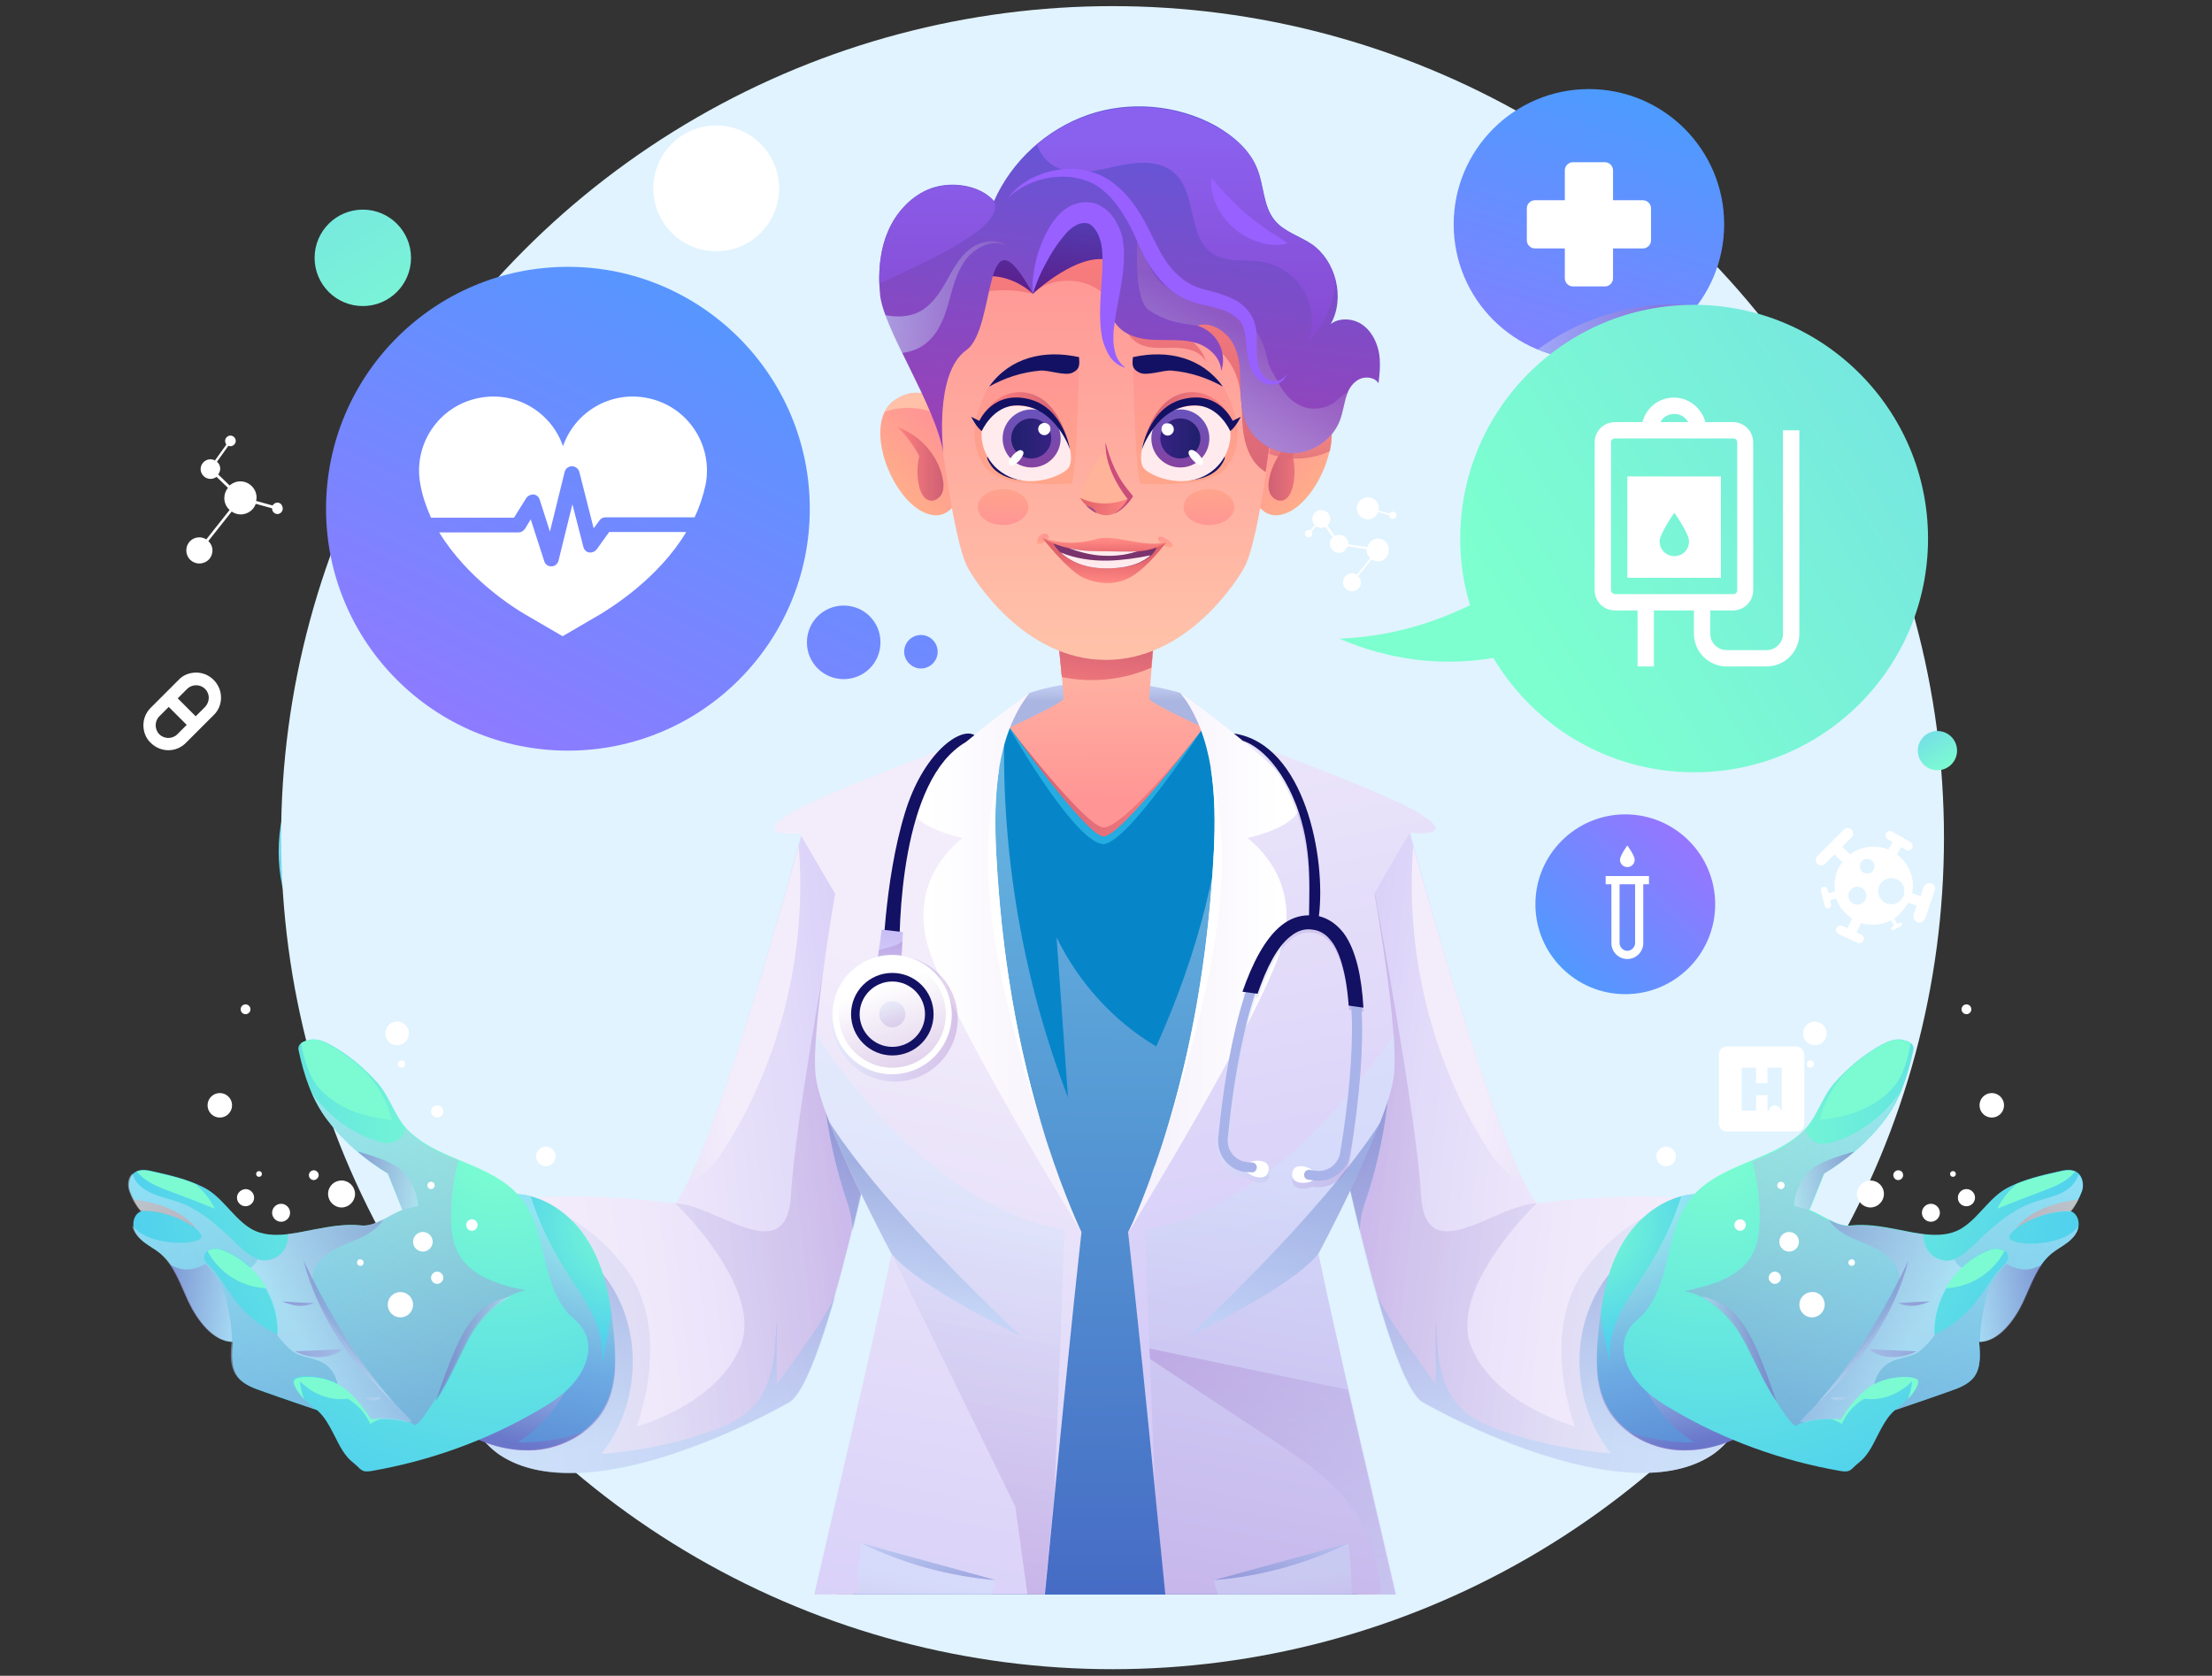 <?xml version="1.0" encoding="utf-8"?>
<!-- Generator: Adobe Illustrator 25.1.0, SVG Export Plug-In . SVG Version: 6.00 Build 0)  -->
<svg version="1.1" xmlns="http://www.w3.org/2000/svg" xmlns:xlink="http://www.w3.org/1999/xlink" x="0px" y="0px"
	 viewBox="0 0 541.4 410.1" style="enable-background:new 0 0 541.4 410.1;" xml:space="preserve">
<rect x="0" y="0" width="541.4" height="410.1" fill="#333333" stroke="none"/>
<style type="text/css">
	.st0{fill:url(#SVGID_1_);}
	.st1{fill:#FFFFFF;}
	.st2{opacity:0.5;fill:url(#SVGID_2_);}
	.st3{fill:url(#SVGID_3_);}
	.st4{fill:#E0F3FF;}
	.st5{fill:url(#SVGID_4_);}
	.st6{fill:url(#SVGID_5_);}
	.st7{opacity:0.5;fill:url(#SVGID_6_);}
	.st8{fill:url(#SVGID_7_);}
	.st9{fill:url(#SVGID_8_);}
	.st10{fill:url(#SVGID_9_);}
	.st11{clip-path:url(#SVGID_11_);}
	.st12{opacity:0.19;}
	.st13{fill:#001200;}
	.st14{fill:#E4688E;}
	.st15{fill:url(#SVGID_12_);}
	.st16{opacity:0.3;fill:url(#SVGID_13_);}
	.st17{opacity:0.5;fill:url(#SVGID_14_);}
	.st18{fill:url(#SVGID_15_);}
	.st19{fill:url(#SVGID_16_);}
	.st20{opacity:0.5;fill:url(#SVGID_17_);}
	.st21{fill:url(#SVGID_18_);}
	.st22{fill:url(#SVGID_19_);}
	.st23{fill:#25ACE0;}
	.st24{fill:url(#SVGID_20_);}
	.st25{fill:url(#SVGID_21_);}
	.st26{opacity:0.5;fill:url(#SVGID_22_);}
	.st27{fill:url(#SVGID_23_);}
	.st28{opacity:0.3;fill:url(#SVGID_24_);}
	.st29{opacity:0.5;fill:url(#SVGID_25_);}
	.st30{fill:url(#SVGID_26_);}
	.st31{fill:url(#SVGID_27_);}
	.st32{opacity:0.5;fill:url(#SVGID_28_);}
	.st33{opacity:0.5;fill:url(#SVGID_29_);}
	.st34{fill:url(#SVGID_30_);}
	.st35{opacity:0.5;fill:url(#SVGID_31_);}
	.st36{opacity:0.5;fill:url(#SVGID_32_);}
	.st37{fill:#7CFBD2;}
	.st38{opacity:0.4;fill:url(#SVGID_33_);}
	.st39{opacity:0.5;fill:url(#SVGID_34_);}
	.st40{opacity:0.5;fill:url(#SVGID_35_);}
	.st41{opacity:0.5;fill:url(#SVGID_36_);}
	.st42{opacity:0.5;fill:url(#SVGID_37_);}
	.st43{fill:url(#SVGID_38_);}
	.st44{fill:url(#SVGID_39_);}
	.st45{opacity:0.5;fill:url(#SVGID_40_);}
	.st46{opacity:0.5;fill:url(#SVGID_41_);}
	.st47{fill:url(#SVGID_42_);}
	.st48{opacity:0.5;fill:url(#SVGID_43_);}
	.st49{opacity:0.5;fill:url(#SVGID_44_);}
	.st50{opacity:0.4;fill:url(#SVGID_45_);}
	.st51{opacity:0.5;fill:url(#SVGID_46_);}
	.st52{opacity:0.5;fill:url(#SVGID_47_);}
	.st53{opacity:0.5;fill:url(#SVGID_48_);}
	.st54{opacity:0.5;fill:url(#SVGID_49_);}
	.st55{fill:url(#SVGID_50_);}
	.st56{opacity:0.3;fill:url(#SVGID_51_);}
	.st57{opacity:0.3;fill:url(#SVGID_52_);}
	.st58{opacity:0.3;fill:url(#SVGID_53_);}
	.st59{opacity:0.5;fill:url(#SVGID_54_);}
	.st60{fill:url(#SVGID_55_);}
	.st61{opacity:0.5;fill:url(#SVGID_56_);}
	.st62{fill:url(#SVGID_57_);}
	.st63{opacity:0.3;fill:url(#SVGID_58_);}
	.st64{opacity:0.3;fill:url(#SVGID_59_);}
	.st65{opacity:0.5;fill:url(#SVGID_60_);}
	.st66{fill:url(#SVGID_61_);}
	.st67{opacity:0.5;fill:url(#SVGID_62_);}
	.st68{fill:#131163;}
	.st69{fill:url(#SVGID_63_);}
	.st70{fill:url(#SVGID_64_);}
	.st71{opacity:0.7;fill:url(#SVGID_65_);}
	.st72{fill:url(#SVGID_66_);}
	.st73{fill:url(#SVGID_67_);}
	.st74{fill:url(#SVGID_68_);}
	.st75{fill:url(#SVGID_69_);}
	.st76{fill:url(#SVGID_70_);}
	.st77{fill:url(#SVGID_71_);}
	.st78{fill:url(#SVGID_72_);}
	.st79{fill:url(#SVGID_73_);}
	.st80{fill:url(#SVGID_74_);}
	.st81{fill:#FFEBED;}
	.st82{fill:url(#SVGID_75_);}
	.st83{fill:url(#SVGID_76_);}
	.st84{fill:url(#SVGID_77_);}
	.st85{fill:url(#SVGID_78_);}
	.st86{fill:url(#SVGID_79_);}
	.st87{fill:url(#SVGID_80_);}
	.st88{fill:#FFB398;}
	.st89{fill:url(#SVGID_81_);}
	.st90{fill:#CB4D7A;}
	.st91{fill:#9F4A8B;}
	.st92{fill:url(#SVGID_82_);}
	.st93{fill:url(#SVGID_83_);}
	.st94{fill:url(#SVGID_84_);}
	.st95{fill:url(#SVGID_85_);}
	.st96{fill:url(#SVGID_86_);}
	.st97{fill:url(#SVGID_87_);}
	.st98{fill:#7A336D;}
	.st99{fill:url(#SVGID_88_);}
	.st100{fill:url(#SVGID_89_);}
	.st101{opacity:0.5;fill:url(#SVGID_90_);}
	.st102{fill:#9860FF;}
	.st103{opacity:0.5;fill:url(#SVGID_91_);}
	.st104{fill:url(#SVGID_92_);}
	.st105{opacity:0.3;fill:url(#SVGID_93_);}
	.st106{opacity:0.3;fill:url(#SVGID_94_);}
	.st107{opacity:0.3;fill:url(#SVGID_95_);}
	.st108{opacity:0.3;fill:url(#SVGID_96_);}
	.st109{opacity:0.3;fill:url(#SVGID_97_);}
	.st110{fill:#A8B3E9;}
</style>
<g id="BACKGROUND">
</g>
<g id="OBJECTS_1_">
	<linearGradient id="SVGID_1_" gradientUnits="userSpaceOnUse" x1="42.068" y1="-15.425" x2="110.235" y2="99.191">
		<stop  offset="0" style="stop-color:#6FCAF4"/>
		<stop  offset="1" style="stop-color:#7DFFCF"/>
	</linearGradient>
	<circle class="st0" cx="88.8" cy="63.1" r="11.8"/>
	<path class="st1" d="M52.3,166.4c-1.2-1.2-2.7-1.8-4.3-1.8c-1.6,0-3.2,0.6-4.3,1.8l-6.8,6.8c-1.2,1.2-1.8,2.7-1.8,4.3
		c0,1.6,0.6,3.2,1.8,4.3c1.2,1.2,2.8,1.8,4.3,1.8c1.6,0,3.1-0.6,4.3-1.8l6.8-6.8C54.7,172.7,54.7,168.8,52.3,166.4z M43.4,179.7
		c-1.2,1.2-3.2,1.2-4.4,0c-0.6-0.6-0.9-1.4-0.9-2.2s0.3-1.6,0.9-2.2l2.3-2.3l4.4,4.4L43.4,179.7z M50.2,173l-2.3,2.3l-4.4-4.4
		l2.3-2.3c0.6-0.6,1.4-0.9,2.2-0.9c0.8,0,1.6,0.3,2.2,0.9C51.4,169.8,51.4,171.7,50.2,173z"/>
	<g>
		<linearGradient id="SVGID_2_" gradientUnits="userSpaceOnUse" x1="100.417" y1="175.333" x2="146.322" y2="175.333">
			<stop  offset="0" style="stop-color:#CCEDFF"/>
			<stop  offset="1" style="stop-color:#9D68C2"/>
		</linearGradient>
		<path class="st2" d="M100.4,169.3c10.4,8.9,23.8,14.3,38.5,14.3c2.5,0,4.9-0.2,7.4-0.5c-7.4-9.8-19.2-16.1-32.4-16.1
			C109.2,167,104.6,167.8,100.4,169.3z"/>
		<linearGradient id="SVGID_3_" gradientUnits="userSpaceOnUse" x1="61.557" y1="256.819" x2="166.96" y2="148.813">
			<stop  offset="0" style="stop-color:#6FCAF4"/>
			<stop  offset="1" style="stop-color:#7DFFCF"/>
		</linearGradient>
		<circle class="st3" cx="108.8" cy="208.4" r="40.6"/>
		<path class="st1" d="M108.8,233.6c-0.4,0-0.7-0.1-1-0.3c-0.4-0.3-11-6.8-15.6-16.5c-0.1-0.2-0.2-0.5-0.2-0.7l-1.5-25.9
			c0-0.6,0.2-1.2,0.7-1.6c0.5-0.4,1.1-0.6,1.7-0.4c0.1,0,9.8,2.2,15.9,2.2c6.1,0,15.8-2.2,15.9-2.2c0.6-0.1,1.3,0,1.7,0.4
			c0.5,0.4,0.7,1,0.7,1.6l-1.5,25.9c0,0.3-0.1,0.5-0.2,0.7c-4.6,9.7-15.1,16.2-15.6,16.5C109.6,233.5,109.2,233.6,108.8,233.6z
			 M96,215.4c3.3,6.8,10.2,12,12.8,13.8c2.6-1.8,9.5-7,12.9-13.8l1.3-22.9c-3.4,0.7-9.6,1.8-14.2,1.8c-4.6,0-10.7-1.1-14.2-1.8
			L96,215.4z M117.7,204.9l-2.8-2.8l-8,8l-3.3-3.3l-2.8,2.8l6.1,6.1L117.7,204.9z"/>
	</g>
	<path class="st1" d="M137.7,261.6c-7,0-12.6,5.7-12.6,12.6s5.7,12.6,12.6,12.6c7,0,12.6-5.7,12.6-12.6S144.7,261.6,137.7,261.6z
		 M147.3,279.3h-4.9c0.2-1.3,0.3-2.8,0.4-4.2h5.8C148.4,276.6,148,278,147.3,279.3z M137.7,285.1c-0.8,0-1.8-1.5-2.5-4h4.9
		C139.5,283.6,138.5,285.1,137.7,285.1z M134.9,279.3c-0.2-1.2-0.4-2.6-0.4-4.2h6.5c0,1.6-0.2,3-0.4,4.2H134.9z M126.9,275.1h5.8
		c0,1.4,0.2,2.9,0.4,4.2h-4.9C127.4,278,127,276.6,126.9,275.1z M128.1,269.2h4.9c-0.2,1.3-0.3,2.8-0.4,4.2h-5.8
		C127,271.9,127.4,270.4,128.1,269.2z M137.7,263.4c0.8,0,1.8,1.5,2.5,4h-4.9C135.9,264.9,136.9,263.4,137.7,263.4z M140.5,269.2
		c0.2,1.2,0.4,2.6,0.4,4.2h-6.5c0-1.6,0.2-3,0.4-4.2H140.5z M142.7,273.4c0-1.4-0.2-2.9-0.4-4.2h4.9c0.7,1.3,1.1,2.7,1.2,4.2H142.7z
		 M146.1,267.4H142c-0.3-1.4-0.8-2.6-1.3-3.6C142.8,264.4,144.7,265.7,146.1,267.4z M134.8,263.8c-0.6,1-1,2.2-1.3,3.6h-4.1
		C130.7,265.7,132.6,264.4,134.8,263.8z M129.3,281.1h4.1c0.3,1.4,0.8,2.6,1.3,3.6C132.6,284.1,130.7,282.8,129.3,281.1z
		 M140.6,284.7c0.6-1,1-2.2,1.3-3.6h4.1C144.7,282.8,142.8,284.1,140.6,284.7z"/>
	<path class="st1" d="M67.9,123c-0.5,0-0.9,0.3-1.2,0.7l-4-1.1c0-0.2,0.1-0.5,0.1-0.8c0-2.2-1.8-4-4-4c-1,0-1.9,0.4-2.6,1l-2.8-2.7
		c0.3-0.4,0.5-0.9,0.5-1.4c0-0.7-0.3-1.3-0.8-1.7l2.8-3.9c0.2,0.1,0.3,0.1,0.5,0.1c0.7,0,1.3-0.6,1.3-1.3s-0.6-1.3-1.3-1.3
		s-1.3,0.6-1.3,1.3c0,0.3,0.1,0.6,0.3,0.9l-2.8,3.9c-0.3-0.2-0.7-0.3-1.1-0.3c-1.3,0-2.4,1.1-2.4,2.4s1.1,2.4,2.4,2.4
		c0.6,0,1.1-0.2,1.5-0.5l2.8,2.7c-0.6,0.7-0.9,1.6-0.9,2.5c0,1.1,0.5,2.2,1.3,2.9l-5.7,7.2c-0.5-0.3-1.1-0.5-1.7-0.5
		c-1.8,0-3.2,1.4-3.2,3.2c0,1.8,1.4,3.2,3.2,3.2c1.8,0,3.2-1.4,3.2-3.2c0-0.9-0.4-1.7-1-2.3l5.7-7.2c0.6,0.4,1.4,0.7,2.2,0.7
		c1.7,0,3.2-1.1,3.7-2.6l4,1.1c0,0,0,0,0,0.1c0,0.7,0.6,1.3,1.3,1.3c0.7,0,1.3-0.6,1.3-1.3C69.2,123.6,68.6,123,67.9,123z"/>
	<g>
		<circle class="st4" cx="272.3" cy="205" r="203.5"/>
		<linearGradient id="SVGID_4_" gradientUnits="userSpaceOnUse" x1="200.694" y1="45.186" x2="101.017" y2="240.553">
			<stop  offset="0" style="stop-color:#459FFF"/>
			<stop  offset="1" style="stop-color:#A96DFF"/>
		</linearGradient>
		<path class="st5" d="M215.5,157.2c0,5-4,9-9,9s-9-4-9-9c0-5,4-9,9-9S215.5,152.2,215.5,157.2z M225.4,155.4
			c-2.3,0-4.1,1.9-4.1,4.1s1.9,4.1,4.1,4.1c2.3,0,4.1-1.9,4.1-4.1S227.7,155.4,225.4,155.4z M139,65.3c-32.7,0-59.2,26.5-59.2,59.2
			s26.5,59.2,59.2,59.2s59.2-26.5,59.2-59.2S171.6,65.3,139,65.3z"/>
		<g>
			<linearGradient id="SVGID_5_" gradientUnits="userSpaceOnUse" x1="402.133" y1="14.443" x2="361.884" y2="137.706">
				<stop  offset="0" style="stop-color:#459FFF"/>
				<stop  offset="1" style="stop-color:#A96DFF"/>
			</linearGradient>
			<circle class="st6" cx="388.9" cy="54.9" r="33.1"/>
			<path class="st1" d="M402.1,49h-7.3v-7.3c0-1.1-0.9-2-2-2H385c-1.1,0-2,0.9-2,2V49h-7.3c-1.1,0-2,0.9-2,2v7.8c0,1.1,0.9,2,2,2
				h7.3v7.3c0,1.1,0.9,2,2,2h7.8c1.1,0,2-0.9,2-2v-7.3h7.3c1.1,0,2-0.9,2-2V51C404.1,49.9,403.2,49,402.1,49z"/>
		</g>
		<circle class="st1" cx="175.3" cy="46.1" r="15.4"/>
		<g>
			<linearGradient id="SVGID_6_" gradientUnits="userSpaceOnUse" x1="367.034" y1="81.291" x2="406.084" y2="81.291">
				<stop  offset="0" style="stop-color:#CCEDFF"/>
				<stop  offset="1" style="stop-color:#9D68C2"/>
			</linearGradient>
			<path class="st7" d="M415.4,74.8c-1.8-0.2-3.5-0.3-5.3-0.3c-12.6,0-24.3,4.1-33.7,11c3.9,1.6,8.1,2.5,12.6,2.5
				C399.7,88,409.3,82.8,415.4,74.8z"/>
			<linearGradient id="SVGID_7_" gradientUnits="userSpaceOnUse" x1="577.744" y1="32.824" x2="372.724" y2="157.345">
				<stop  offset="0" style="stop-color:#6FCAF4"/>
				<stop  offset="1" style="stop-color:#7DFFCF"/>
			</linearGradient>
			<path class="st8" d="M414.6,74.6c-31.6,0-57.2,25.6-57.2,57.2c0,5.7,0.8,11.1,2.4,16.3c-10,4.9-20.9,7.8-32,8.2
				c12.1,5.2,25.1,6.9,37.7,4.7c10,16.8,28.3,28,49.2,28c31.6,0,57.2-25.6,57.2-57.2C471.9,100.3,446.3,74.6,414.6,74.6z"/>
			<g>
				<path class="st1" d="M398.3,141.4h22.9v-24.8h-22.9V141.4z M409.8,125.5c0,0,3.6,5,3.6,7c0,2-1.6,3.6-3.6,3.6
					c-2,0-3.6-1.6-3.6-3.6C406.2,130.6,409.8,125.5,409.8,125.5z"/>
				<path class="st1" d="M436.4,105.3v49.8c0,2.2-1.8,4-4,4h-9.8c-2.2,0-4-1.8-4-4v-5.7h5.5c2.8,0,5-2.2,5-5v-36.1c0-2.8-2.2-5-5-5
					h-6.7c-0.9-3.4-4-6-7.7-6c-3.7,0-6.8,2.5-7.7,6h-6.7c-2.8,0-5,2.2-5,5v36.1c0,2.8,2.2,5,5,5h5.5v13.7h4v-13.7h9.8v5.7
					c0,4.4,3.6,8,8,8h9.8c4.4,0,8-3.6,8-8v-49.8H436.4z M409.8,101.3c1.5,0,2.7,0.8,3.4,2h-6.8C407,102.1,408.3,101.3,409.8,101.3z
					 M394.3,144.4v-36.1c0-0.6,0.4-1,1-1h28.9c0.6,0,1,0.4,1,1v36.1c0,0.6-0.4,1-1,1h-28.9C394.8,145.4,394.3,144.9,394.3,144.4z"/>
			</g>
		</g>
		<path class="st1" d="M439.7,256.1h-17.1c-1,0-1.9,0.8-1.9,1.9V275c0,1,0.8,1.9,1.9,1.9h17.1c1,0,1.9-0.8,1.9-1.9V258
			C441.5,257,440.7,256.1,439.7,256.1z M436.1,271.8h-3.5V268h-2.8v3.8h-3.5v-10.5h3.5v3.8h2.8v-3.8h3.5V271.8z"/>
		<path class="st1" d="M167.9,130.3c-6.8,11.3-18.3,18.4-21.1,20.1l-9.1,5.3l-9.1-5.3c-2.8-1.6-14.2-8.8-21.1-20.1h19.4
			c0.6,0,1.2-0.3,1.6-0.9l1.4-2.3l3.3,10.2c0.2,0.8,0.9,1.3,1.7,1.3c0,0,0,0,0.1,0c0.8,0,1.5-0.6,1.7-1.4l3.4-13.8l2.7,10.5
			c0.2,0.7,0.7,1.2,1.4,1.3c0.7,0.1,1.4-0.2,1.8-0.7l3.1-4.3H167.9z M105.5,126.7h20.3l3-4.8c0.4-0.6,1.1-0.9,1.8-0.9
			c0.7,0.1,1.3,0.6,1.5,1.3l2.5,7.8l3.6-14.6c0.2-0.8,0.9-1.4,1.8-1.4h0c0.8,0,1.6,0.6,1.8,1.4l3.5,13.8l1.4-1.9
			c0.3-0.5,0.9-0.8,1.5-0.8h21.8c1.2-2.5,2.1-5.2,2.7-8c1.9-9.8-4.5-19.3-14.3-21.2c-9-1.8-17.7,3.4-20.6,11.8
			c-2.9-8.4-11.6-13.6-20.6-11.8c-9.8,1.9-16.2,11.4-14.3,21.2C103.4,121.5,104.4,124.2,105.5,126.7z"/>
		<g>
			<linearGradient id="SVGID_8_" gradientUnits="userSpaceOnUse" x1="376.841" y1="242.323" x2="421.845" y2="197.32">
				<stop  offset="0" style="stop-color:#459FFF"/>
				<stop  offset="1" style="stop-color:#A96DFF"/>
			</linearGradient>
			<circle class="st9" cx="397.8" cy="221.3" r="22"/>
			<g>
				<path class="st1" d="M403.6,214.4H393v2h1.4v14.4c0,2.2,1.8,3.9,3.9,3.9c2.2,0,3.9-1.8,3.9-3.9v-14.4h1.4V214.4z M400.2,230.8
					c0,1-0.9,1.9-1.9,1.9c-1,0-1.9-0.9-1.9-1.9v-14.4h3.8V230.8z"/>
				<path class="st1" d="M398.3,212.2c1,0,1.8-0.8,1.8-1.8c0-1-1.8-3.5-1.8-3.5s-1.8,2.5-1.8,3.5
					C396.5,211.4,397.3,212.2,398.3,212.2z"/>
			</g>
		</g>
		<path class="st1" d="M472.7,216.2c-0.8-0.3-1.6,0.2-1.9,0.9l-0.7,2.2l-2.1-0.7c0.1-0.6,0.2-1.2,0.2-1.8c0-3.1-1.5-5.9-3.9-7.7
			l1-1.8l1.2,0.7c0.5,0.3,1.2,0.1,1.5-0.4c0.3-0.5,0.1-1.2-0.4-1.5l-4.5-2.6c-0.5-0.3-1.2-0.1-1.5,0.4c-0.3,0.5-0.1,1.2,0.4,1.5
			l1.2,0.7l-1,1.8c-1.1-0.5-2.4-0.7-3.7-0.7c-2.1,0-4.1,0.7-5.7,1.9l-1.9-1.9l2.3-2.3c0.5-0.5,0.5-1.3,0-1.9c-0.5-0.5-1.3-0.5-1.9,0
			l-6.5,6.5c-0.5,0.5-0.5,1.3,0,1.9c0.5,0.5,1.3,0.5,1.9,0l2.3-2.3l1.9,1.9c-1.2,1.6-1.9,3.5-1.9,5.7c0,0.5,0.1,1,0.1,1.5l-1.5,0.4
			l-0.3-1c-0.1-0.4-0.5-0.7-1-0.6c-0.4,0.1-0.7,0.5-0.6,1l0.9,3.7c0.1,0.4,0.5,0.7,1,0.6c0.4-0.1,0.7-0.5,0.6-1l-0.3-1l1.5-0.4
			c0.7,2,2.1,3.7,3.9,4.9l-1.1,2.3l-1.2-0.5c-0.6-0.3-1.2,0-1.5,0.5c-0.3,0.6,0,1.2,0.5,1.5l4.6,2.1c0.6,0.3,1.2,0,1.5-0.5
			c0.3-0.6,0-1.2-0.5-1.5l-1.2-0.5l1.1-2.3c0.9,0.3,1.9,0.4,2.9,0.4c1.6,0,3.1-0.4,4.4-1.1l0.8,1.3l-0.5,0.3
			c-0.2,0.1-0.3,0.4-0.2,0.6c0.1,0.2,0.4,0.3,0.6,0.2l1.8-1c0.2-0.1,0.3-0.4,0.2-0.6c-0.1-0.2-0.4-0.3-0.6-0.2l-0.5,0.3l-0.8-1.3
			c0,0,0.1-0.1,0.1-0.1c0.5-0.3,1-0.7,1.4-1.2c0.4-0.4,0.8-0.9,1.2-1.4c0.2-0.4,0.5-0.8,0.7-1.2l2.1,0.7l-0.7,2.2
			c-0.3,0.8,0.2,1.6,0.9,1.9c0.8,0.3,1.6-0.2,1.9-0.9l2.3-6.8C473.9,217.3,473.5,216.4,472.7,216.2z M454.6,221.4
			c-1.2,0-2.2-1-2.2-2.2s1-2.2,2.2-2.2c1.2,0,2.2,1,2.2,2.2S455.8,221.4,454.6,221.4z M457,213.8c-1,0-1.8-0.8-1.8-1.8
			c0-1,0.8-1.8,1.8-1.8c1,0,1.8,0.8,1.8,1.8C458.8,213,458,213.8,457,213.8z M462.9,221.3c-1.8,0-3.2-1.4-3.2-3.2
			c0-1.8,1.4-3.2,3.2-3.2s3.2,1.4,3.2,3.2C466.1,219.9,464.6,221.3,462.9,221.3z"/>
		<linearGradient id="SVGID_9_" gradientUnits="userSpaceOnUse" x1="467.932" y1="173.157" x2="477.308" y2="188.922">
			<stop  offset="0" style="stop-color:#6FCAF4"/>
			<stop  offset="1" style="stop-color:#7DFFCF"/>
		</linearGradient>
		<circle class="st10" cx="474.2" cy="183.7" r="4.8"/>
		<g>
			<path class="st1" d="M337.3,131.8c-1.3,0-2.3,0.9-2.6,2.1l-4.7-0.7c0,0,0-0.1,0-0.1c0-1.2-1-2.2-2.2-2.2c-0.4,0-0.8,0.1-1.1,0.3
				l-1.8-2.6c0.5-0.4,0.7-1,0.7-1.6c0-1.2-1-2.2-2.2-2.2c-1.2,0-2.2,1-2.2,2.2c0,0.6,0.2,1.1,0.6,1.5l-1.1,1.3
				c-0.1-0.1-0.3-0.1-0.4-0.1c-0.5,0-0.9,0.4-0.9,0.9c0,0.5,0.4,0.9,0.9,0.9c0.5,0,0.9-0.4,0.9-0.9c0-0.2-0.1-0.4-0.2-0.5l1.1-1.3
				c0.3,0.2,0.8,0.4,1.2,0.4c0.4,0,0.8-0.1,1.1-0.3l1.8,2.6c-0.5,0.4-0.7,1-0.7,1.6c0,1.2,1,2.2,2.2,2.2c1,0,1.8-0.7,2.1-1.6
				l4.7,0.7c0,0.1,0,0.1,0,0.2c0,0.8,0.3,1.5,0.9,2l-3.3,4.1c-0.3-0.2-0.7-0.4-1.2-0.4c-1.2,0-2.2,1-2.2,2.2c0,1.2,1,2.2,2.2,2.2
				s2.2-1,2.2-2.2c0-0.6-0.3-1.2-0.7-1.5l3.3-4.1c0.4,0.3,1,0.5,1.5,0.5c1.5,0,2.7-1.2,2.7-2.7C340,133,338.8,131.8,337.3,131.8z"/>
			<path class="st1" d="M340.9,125.2c-0.3,0-0.6,0.2-0.8,0.5l-2.7-0.8c0-0.2,0.1-0.3,0.1-0.5c0-1.5-1.2-2.7-2.7-2.7
				c-1.5,0-2.7,1.2-2.7,2.7c0,1.5,1.2,2.7,2.7,2.7c1.2,0,2.1-0.7,2.5-1.8l2.7,0.8c0,0,0,0,0,0c0,0.5,0.4,0.9,0.9,0.9
				c0.5,0,0.9-0.4,0.9-0.9C341.8,125.6,341.4,125.2,340.9,125.2z"/>
		</g>
		<g>
			<defs>
				
					<rect id="SVGID_10_" x="26.3" y="19.9" transform="matrix(-1 -1.224647e-16 1.224647e-16 -1 541.394 410.096)" width="488.8" height="370.3"/>
			</defs>
			<clipPath id="SVGID_11_">
				<use xlink:href="#SVGID_10_"  style="overflow:visible;"/>
			</clipPath>
			<g class="st11">
				<g class="st12">
					<g>
						<path class="st13" d="M254.8,389.4c0.7,0.4,1.4,0.9,2.1,1.3c0.3,0.2,0.7-0.4,0.3-0.6c-0.8-0.4-1.5-0.8-2.2-1.2
							C254.8,388.8,254.5,389.2,254.8,389.4L254.8,389.4z"/>
					</g>
				</g>
				<path class="st14" d="M259.9,165.7c7.3,1.5,15.1,0.7,21.9-2.3c0.4-4.7,0.9-9.9,0.9-9.9h-24C258.7,153.5,259.4,160.5,259.9,165.7
					z"/>
				<g>
					<linearGradient id="SVGID_12_" gradientUnits="userSpaceOnUse" x1="321.257" y1="276.159" x2="421.313" y2="288">
						<stop  offset="0" style="stop-color:#D5CDF8"/>
						<stop  offset="0.253" style="stop-color:#E2DBF9"/>
						<stop  offset="0.617" style="stop-color:#EFE8FB"/>
						<stop  offset="0.941" style="stop-color:#F3EDFB"/>
					</linearGradient>
					<path class="st15" d="M345.1,203.8c0,0,20.6,76.9,31,90.7c0,0,38.9-5.4,52.1,2.9c13.2,8.4,5.7,48.8-9.2,58.7
						c-20.2,13.3-61.5-7.8-70.6-13c-9.1-5.2-22.3-73.1-22.3-73.1l5.3-66L345.1,203.8z"/>
					<linearGradient id="SVGID_13_" gradientUnits="userSpaceOnUse" x1="321.382" y1="284.103" x2="420.539" y2="295.838">
						<stop  offset="0" style="stop-color:#9D68C2"/>
						<stop  offset="1" style="stop-color:#CCEDFF"/>
					</linearGradient>
					<path class="st16" d="M376.1,294.5c-9.9,0.2-27.3,16.6-28.3-2.1c-1-18.7-11.3-73.7-11.3-73.7L329,232l-3.1,38.1
						c0,0,13.2,67.9,22.3,73.1c9.1,5.2,50.3,26.3,70.6,13c12.2-8,19.4-36.3,14.5-51.1l-19.3-10.7c0,0-12.8-0.4-25.3,15.3
						c-12.5,15.7-3.2,39.4-3.2,39.4s-19.5-5.2-25.4-19.5C354.3,315.2,376.1,294.5,376.1,294.5z"/>
					<linearGradient id="SVGID_14_" gradientUnits="userSpaceOnUse" x1="373.416" y1="348.857" x2="385.901" y2="287.328">
						<stop  offset="0" style="stop-color:#B1D4F7"/>
						<stop  offset="1" style="stop-color:#637EC9"/>
					</linearGradient>
					<path class="st17" d="M422.6,300.2c1,0.1,2,0.3,3,0.5l7.8,4.3c4.8,14.8-2.4,43.1-14.5,51.1c-20.2,13.3-61.5-7.8-70.6-13
						c-3.5-2-7.5-13-11.2-25.9c3.8,7.5,9.5,14.8,14.2,21.4c0.4-5.2-0.2-10.7,0.2-15.9c0.1,7.6,0.5,16.1,5.8,21.6
						c3,3.2,7.3,4.9,11.5,6.3c8.2,2.7,16.8,4.4,25.5,5.1c-8.8-11-10.3-27.4-3.3-39.7C397,305.2,410.1,298.9,422.6,300.2z
						 M329.7,287.9c0.9,4.1,2,8.6,3.1,13.2c0.1-2.2,0.4-4.3,1.2-6.5c3.8-11.1,5.9-22.7,6.4-34.5C336.1,268.9,332,278.3,329.7,287.9z
						"/>
					<linearGradient id="SVGID_15_" gradientUnits="userSpaceOnUse" x1="427.41" y1="260.142" x2="365.362" y2="249.265">
						<stop  offset="0" style="stop-color:#D5CDF8"/>
						<stop  offset="1" style="stop-color:#F3EDFB"/>
					</linearGradient>
					<path class="st18" d="M373,289.3c-9.4-18.9-23.4-68.9-27.1-82.2c-2,25.5,4.2,51.6,17.7,73.3C365.9,284.2,369,288.1,373,289.3z"
						/>
				</g>
				<linearGradient id="SVGID_16_" gradientUnits="userSpaceOnUse" x1="270.742" y1="166.123" x2="270.782" y2="171.502">
					<stop  offset="0" style="stop-color:#D5CDF8"/>
					<stop  offset="0.253" style="stop-color:#E2DBF9"/>
					<stop  offset="0.617" style="stop-color:#EFE8FB"/>
					<stop  offset="0.941" style="stop-color:#F3EDFB"/>
				</linearGradient>
				<path class="st19" d="M251.9,169.6c18.6-6.1,37,0,37,0l7.9,10.1h-51.9L251.9,169.6z"/>
				<linearGradient id="SVGID_17_" gradientUnits="userSpaceOnUse" x1="270.742" y1="166.123" x2="270.782" y2="171.502">
					<stop  offset="0" style="stop-color:#B1D4F7"/>
					<stop  offset="1" style="stop-color:#637EC9"/>
				</linearGradient>
				<path class="st20" d="M251.9,169.6c18.6-6.1,37,0,37,0l7.9,10.1h-51.9L251.9,169.6z"/>
				
					<linearGradient id="SVGID_18_" gradientUnits="userSpaceOnUse" x1="272.892" y1="136.253" x2="272.035" y2="251.514" gradientTransform="matrix(-1 0 0 1 541.394 0)">
					<stop  offset="7.717210e-02" style="stop-color:#FFC2A9"/>
					<stop  offset="0.523" style="stop-color:#FF9595"/>
				</linearGradient>
				<path class="st21" d="M221.2,307.7c0,0-18.3-30.3-17.2-43.4c1.1-13.1,5.2-40.4,5.2-40.4l-6.6-26.1c0,0,57.7-24.7,57.7-26.8
					c0-2.1-1.5-17.5-1.5-17.5h24c0,0-1.5,15.4-1.5,17.5c0,2.1,57.7,26.8,57.7,26.8l-6.6,26.1c0,0,4.1,27.4,5.2,40.4
					c1.1,13.1-17.2,43.4-17.2,43.4l24.6,123.8H196.5L221.2,307.7z"/>
				<g>
					
						<linearGradient id="SVGID_19_" gradientUnits="userSpaceOnUse" x1="1822.897" y1="191.7" x2="1870.61" y2="191.7" gradientTransform="matrix(-1 0 0 1 2117.394 0)">
						<stop  offset="0" style="stop-color:#FF817F"/>
						<stop  offset="1" style="stop-color:#CF6074"/>
					</linearGradient>
					<path class="st22" d="M294.5,178.2c0,0-18.8,24.1-24.3,24.3c-4.3,0.2-23.5-24.9-23.5-24.9s7.1,28.3,23.3,28.2
						C285.4,205.8,294.5,178.2,294.5,178.2z"/>
					<path class="st23" d="M294.5,178.2c0,0-20.2,26.7-24.4,26.5c-4.4-0.2-23.3-27.1-23.3-27.1s7.1,29.8,23.3,29.7
						C285.4,207.3,294.5,178.2,294.5,178.2z"/>
					<linearGradient id="SVGID_20_" gradientUnits="userSpaceOnUse" x1="270.72" y1="436.728" x2="269.899" y2="273.485">
						<stop  offset="0" style="stop-color:#1F77D1"/>
						<stop  offset="1" style="stop-color:#0686C9"/>
					</linearGradient>
					<path class="st24" d="M202.7,432.2h135.9l-18.4-124.5c0,0,7-11.6,12.1-23.6l-5.5-69.4l7.4-12.7l-39.5-23.6
						c-0.1,0-0.2-0.1-0.3-0.1c-0.4,0.6-18.7,28.5-24.4,28.3c-6.4-0.2-20.8-24.6-23-28.4c-2.8,1.3-5.9,2.7-9.1,4.2
						c-7.4,4-17.7,9.6-22.7,12.8c-3.5,2.2-9.4,6.8-9.4,6.8l7.4,12.7l-6.5,63.8c4.9,13.6,14.3,29.2,14.3,29.2L202.7,432.2z"/>
					<linearGradient id="SVGID_21_" gradientUnits="userSpaceOnUse" x1="270.72" y1="436.728" x2="269.899" y2="273.485">
						<stop  offset="0" style="stop-color:#1F77D1"/>
						<stop  offset="1" style="stop-color:#0686C9"/>
					</linearGradient>
					<path class="st25" d="M202.7,432.2h135.9l-18.4-124.5c0,0,7-11.6,12.1-23.6l-5.5-69.4l7.4-12.7l-39.5-23.6
						c-0.1,0-0.2-0.1-0.3-0.1c-0.4,0.6-18.7,28.5-24.4,28.3c-6.4-0.2-20.8-24.6-23-28.4c-2.8,1.3-5.9,2.7-9.1,4.2
						c-7.4,4-17.7,9.6-22.7,12.8c-3.5,2.2-9.4,6.8-9.4,6.8l7.4,12.7l-6.5,63.8c4.9,13.6,14.3,29.2,14.3,29.2L202.7,432.2z"/>
					<linearGradient id="SVGID_22_" gradientUnits="userSpaceOnUse" x1="270.821" y1="390.655" x2="271.459" y2="177.794">
						<stop  offset="0" style="stop-color:#755CBB"/>
						<stop  offset="1" style="stop-color:#CCEDFF"/>
					</linearGradient>
					<path class="st26" d="M338.7,432.2l-18.4-124.5c0,0,7-11.6,12.1-23.6l-2.9-37c-7.3-21.8-16.2-43.2-29.7-61.8
						c-0.1,24.5-6.8,48.5-16.8,70.8c-10.5-6.2-19.1-15.8-24.4-26.7c0.9,13.1,1.9,26.2,2.8,39.2c-11-28.6-16.3-59.3-15.6-89.9
						c-2.4,1.1-5,2.3-7.7,3.5c-7.4,4-17.7,9.6-22.7,12.8c-3.5,2.2-9.4,6.8-9.4,6.8l7.4,12.7l-6.5,63.8c4.9,13.6,14.3,29.2,14.3,29.2
						l-18.4,124.5H338.7z"/>
				</g>
				<g>
					
						<linearGradient id="SVGID_23_" gradientUnits="userSpaceOnUse" x1="321.257" y1="276.159" x2="421.313" y2="288" gradientTransform="matrix(-1 0 0 1 541.394 0)">
						<stop  offset="0" style="stop-color:#D5CDF8"/>
						<stop  offset="0.253" style="stop-color:#E2DBF9"/>
						<stop  offset="0.617" style="stop-color:#EFE8FB"/>
						<stop  offset="0.941" style="stop-color:#F3EDFB"/>
					</linearGradient>
					<path class="st27" d="M196.3,203.8c0,0-20.6,76.9-31,90.7c0,0-38.9-5.4-52.1,2.9s-5.7,48.8,9.2,58.7
						c20.2,13.3,61.5-7.8,70.6-13c9.1-5.2,22.3-73.1,22.3-73.1l-5.3-66L196.3,203.8z"/>
					
						<linearGradient id="SVGID_24_" gradientUnits="userSpaceOnUse" x1="321.382" y1="284.103" x2="420.539" y2="295.838" gradientTransform="matrix(-1 0 0 1 541.394 0)">
						<stop  offset="0" style="stop-color:#9D68C2"/>
						<stop  offset="1" style="stop-color:#CCEDFF"/>
					</linearGradient>
					<path class="st28" d="M165.3,294.5c9.9,0.2,27.3,16.6,28.3-2.1c1-18.7,11.3-73.7,11.3-73.7l7.4,13.3l3.1,38.1
						c0,0-13.2,67.9-22.3,73.1c-9.1,5.2-50.3,26.3-70.6,13c-12.2-8-19.4-36.3-14.5-51.1l19.3-10.7c0,0,12.8-0.4,25.3,15.3
						c12.5,15.7,3.2,39.4,3.2,39.4s19.5-5.2,25.4-19.5C187.1,315.2,165.3,294.5,165.3,294.5z"/>
					
						<linearGradient id="SVGID_25_" gradientUnits="userSpaceOnUse" x1="373.417" y1="348.857" x2="385.901" y2="287.328" gradientTransform="matrix(-1 0 0 1 541.394 0)">
						<stop  offset="0" style="stop-color:#B1D4F7"/>
						<stop  offset="1" style="stop-color:#637EC9"/>
					</linearGradient>
					<path class="st29" d="M150.5,316.1c6.9,12.3,5.5,28.6-3.3,39.7c8.7-0.6,17.2-2.3,25.5-5.1c4.2-1.4,8.4-3.1,11.5-6.3
						c5.3-5.5,5.7-14,5.8-21.6c0.4,5.2-0.2,10.7,0.2,15.9c4.7-6.6,10.4-13.9,14.2-21.4c-3.7,12.9-7.8,24-11.2,25.9
						c-9.1,5.2-50.3,26.3-70.6,13c-12.2-8-19.4-36.3-14.5-51.1l7.8-4.3c1-0.2,2-0.4,3-0.5C131.3,298.9,144.4,305.2,150.5,316.1z
						 M201.1,260.1c0.4,11.7,2.6,23.4,6.4,34.5c0.7,2.2,1.1,4.3,1.2,6.5c1.1-4.6,2.2-9.1,3.1-13.2
						C209.4,278.3,205.3,268.9,201.1,260.1z"/>
					
						<linearGradient id="SVGID_26_" gradientUnits="userSpaceOnUse" x1="427.411" y1="260.142" x2="365.362" y2="249.265" gradientTransform="matrix(-1 0 0 1 541.394 0)">
						<stop  offset="0" style="stop-color:#D5CDF8"/>
						<stop  offset="1" style="stop-color:#F3EDFB"/>
					</linearGradient>
					<path class="st30" d="M168.4,289.3c9.4-18.9,23.4-68.9,27.1-82.2c2,25.5-4.2,51.6-17.7,73.3
						C175.5,284.2,172.4,288.1,168.4,289.3z"/>
				</g>
				<g>
					<g>
						
							<radialGradient id="SVGID_27_" cx="24.167" cy="297.241" r="36.862" gradientTransform="matrix(-0.979 0.206 0.206 0.979 350.472 3.263)" gradientUnits="userSpaceOnUse">
							<stop  offset="0" style="stop-color:#7DFFCF"/>
							<stop  offset="1" style="stop-color:#47C7F4"/>
						</radialGradient>
						<path class="st31" d="M417,292.2c-8-0.5-15.5,4.8-19.6,11.6c-4.2,6.8-5.5,15-6.2,22.9c-0.5,5.7-0.7,11.6,1.8,16.7
							c3.1,6.6,10.3,10.8,17.6,11.3c7.3,0.6,14.6-2.1,20.6-6.3c0.5-12.8,0.2-27.7-2.8-40.1c-0.9-3.6-1.9-7.3-4-10.4
							C422.1,294.9,420.7,292.5,417,292.2z"/>
						
							<linearGradient id="SVGID_28_" gradientUnits="userSpaceOnUse" x1="8.148" y1="354.327" x2="8.023" y2="299.11" gradientTransform="matrix(-0.979 0.206 0.206 0.979 350.472 3.263)">
							<stop  offset="0" style="stop-color:#755CBB"/>
							<stop  offset="1" style="stop-color:#CCEDFF"/>
						</linearGradient>
						<path class="st32" d="M391.1,326.8c0.2-2,0.4-4,0.7-5.9c0.5,4.5,1.4,9,2.4,13.4c-0.8-4.3,0.4-8.8,2.3-12.8
							c1.9-4,4.6-7.5,6.9-11.3c1.7-2.8,3.3-5.7,4.7-8.7c1.2-2.6,2.3-5.3,3.2-8.1c0.1-0.2,0.1-0.4,0.2-0.6c1.8-0.5,3.6-0.7,5.4-0.5
							c3.7,0.2,5.2,2.7,7.3,5.8c2.1,3.1,3.1,6.8,4,10.4c3,12.5,3.4,27.3,2.8,40.1c-6,4.2-13.3,6.8-20.6,6.3
							c-7.3-0.6-14.5-4.7-17.6-11.3C390.4,338.4,390.6,332.4,391.1,326.8z"/>
						
							<linearGradient id="SVGID_29_" gradientUnits="userSpaceOnUse" x1="7.656" y1="355.993" x2="7.598" y2="330.575" gradientTransform="matrix(-0.979 0.206 0.206 0.979 350.472 3.263)">
							<stop  offset="0" style="stop-color:#755CBB"/>
							<stop  offset="1" style="stop-color:#CCEDFF"/>
						</linearGradient>
						<path class="st33" d="M414.7,353c-8.2-5.2-14-14.1-15.4-23.8l9.5,2.8c7.5,3,15,5.9,22.5,8.9c0,2.6-0.1,5.2-0.2,7.7
							c-6,4.2-13.3,6.8-20.6,6.3c-4.3-0.3-8.5-1.9-12-4.5C403.7,352.2,409.2,353.1,414.7,353z"/>
					</g>
					<g>
						
							<radialGradient id="SVGID_30_" cx="-10.016" cy="284.894" r="110.914" gradientTransform="matrix(-0.979 0.206 0.206 0.979 350.472 3.263)" gradientUnits="userSpaceOnUse">
							<stop  offset="0" style="stop-color:#7DFFCF"/>
							<stop  offset="1" style="stop-color:#47C7F4"/>
						</radialGradient>
						<path class="st34" d="M442.9,296.1c1.2-3,2.4-5.9,3.6-8.9c5.7-3.5,10.7-7.7,14.7-13c3.8-4.9,5.8-11,7.1-17.1
							c0.4-1.7-1.3-2.4-3-2.7c-1.7-0.2-3.4,0.5-5,1.4c-4.3,2.4-8.1,5.6-11.4,9.3c-3.1,3.6-4.4,9-8,12.1c-7.7,7-19.5,7.5-26.6,15.5
							c-3.7,4.2-4.9,9.9-6.2,15.4c-1.3,5.4-3,11.2-7.3,14.8c-3.8,3.2-4.3,7.6-2.1,12.1c2.2,4.5,6.5,7.6,10.9,10.1
							c12.6,7.4,26.5,12.4,40.9,14.9c2.6,0.4,2.4-0.4,4.4-2c2.1-1.6,3.3-4,4.5-6.4c1.2-2.3,2.4-4.8,4.4-6.5c0,0,9.2-3.1,13.6-4.7
							c2.1-0.7,4.3-1.6,5.7-3.3c1.8-2.4,1.6-5.7,1.3-8.7c4.7-0.1,8.6-5.4,10.6-9.6c2-4.2,3.5-9,7.1-12c1.2-1,2.6-1.7,3.9-2.7
							s2.4-2.2,2.7-3.8c0.3-1.6-0.4-3.4-1.9-3.9c1.1-1.2,2.2-3.3,2.8-4.9c0.5-1.6,0.2-3.6-1.2-4.6c-1.3-0.9-3.1-0.6-4.6-0.2
							c-4.1,0.9-8.3,1.9-12.1,3.8c-4.5,2.2-7,7-11.1,9.8c-4.7,3.3-11.3,1.5-16.6,0.5c-3.6-0.7-7.3-1.3-11-0.9
							C449.7,300.3,446,297.3,442.9,296.1z"/>
						
							<linearGradient id="SVGID_31_" gradientUnits="userSpaceOnUse" x1="16.159" y1="382.921" x2="-72.624" y2="290.37" gradientTransform="matrix(-0.979 0.206 0.206 0.979 350.472 3.263)">
							<stop  offset="0" style="stop-color:#755CBB"/>
							<stop  offset="1" style="stop-color:#CCEDFF"/>
						</linearGradient>
						<path class="st35" d="M412.3,316c5.5,0.9,10.8,5.9,13.5,10.3c3.1,5.1,5.6,11.9,9,16.7c0.4,0.6,4,6.5,4.9,5.9
							c3.4-2.4,10.9-1.5,10.9-1.5s2.9-5.2,7.2-8.1c4.3-2.9,11.5-2.8,11.6-1.3c0.1,1.5-2.1,4.5-5.6,7.1c0,0,9.2-3.1,13.6-4.7
							c2.1-0.7,4.3-1.6,5.7-3.3c1.8-2.4,1.6-5.7,1.3-8.7c4.7-0.1,8.6-5.4,10.6-9.6c2-4.2,3.5-9,7.1-12c1.2-1,2.6-1.7,3.9-2.7
							c1.3-1,2.4-2.2,2.7-3.8c0-0.1,0-0.2,0-0.2c-4,5.5-17.6,4.9-16.9,2.5c0.8-2.5,8.7-6.5,14.9-6.1c1.1-1.2,2.2-3.3,2.8-4.9
							c0.5-1.4,0.2-3.2-0.8-4.2c-0.1,0.6-0.4,1.1-0.7,1.6c-1.1,1.8-3,2.9-5,3.6c-2,0.7-4,1.1-6,1.9c-4.1,1.5-7.6,4.4-10.9,7.3
							c-2.6,2.3-6.2,6.9-10,6.8c-1.6-0.1-3.1-0.8-4.1-2c-1-1.2-1.5-2.8-1.4-4.4c-2.3-0.3-4.6-0.8-6.8-1.2c-3.6-0.7-7.3-1.3-11-0.9
							c-3.3,0.4-7-2.7-10.2-3.8c1.2-3,2.4-5.9,3.6-8.9c5.7-3.5,10.7-7.7,14.7-13c1.6-2.1,2.9-4.5,4-6.9c-3.8,5.4-9.3,9.7-15.6,11.8
							c-1.8,0.6-3.8,1-5.4,0c-1.1-0.7-1.7-1.8-2-3c-0.4,0.4-0.8,0.9-1.2,1.3c-3.4,3.1-7.6,4.9-11.8,6.6c1.2,4.4,1.8,9,1.8,13.6
							c0,3.2-0.3,6.4-1.8,9.2c-1.5,2.8-4.2,4.8-7,6.1C419.4,314.3,415.4,315.3,412.3,316z M473.4,326.6c-0.5-8.9,5.4-17.7,13.8-20.8
							c1.2-0.4,3.2-0.3,4,0.8c1,1.5-0.4,2.6-1.3,3.6c-0.6,0.6-1.1,1.2-1.6,1.9c-1.9,2.4-3.5,5.2-5.5,7.5
							C480.1,322.6,477,325.1,473.4,326.6z"/>
						
							<linearGradient id="SVGID_32_" gradientUnits="userSpaceOnUse" x1="-13.231" y1="312.689" x2="-44.051" y2="344.179" gradientTransform="matrix(-0.979 0.206 0.206 0.979 350.472 3.263)">
							<stop  offset="0" style="stop-color:#755CBB"/>
							<stop  offset="1" style="stop-color:#CCEDFF"/>
						</linearGradient>
						<path class="st36" d="M462.5,319.9c1.4-2.3,2.8-4.8,2.4-7.5c-0.4-3-2.8-5.3-5.4-6.7c-2.6-1.4-5.6-2.2-8.1-3.7
							c-1.5-0.9-2.9-2.1-3.8-3.5c1.8,0.9,3.7,1.7,5.5,1.5c3.7-0.4,7.4,0.3,11,0.9c2.1,0.4,4.4,0.9,6.8,1.2c-0.1,1.6,0.4,3.2,1.4,4.4
							c1,1.2,2.5,1.9,4.1,2c0.7,0,1.3-0.1,1.9-0.3c0.4,0.9,1.1,1.6,2,2.1c-4.4,4.2-7.1,10.3-6.8,16.4c0.2-0.1-2.6,3.7-4.9,4.7
							c-2,0.9-4.3,1-6.2,2.1c-2,1.1-3.3,3.2-3.7,5.5c-0.2,0.1-0.5,0.3-0.7,0.4c-4.3,2.9-7.2,8.1-7.2,8.1s-5.3-0.7-9,0.6
							c-0.4-0.1-0.9-0.1-1.3-0.2C448.9,339.5,456.4,330.1,462.5,319.9z"/>
						<path class="st37" d="M450.1,347.4C450.1,347.4,450.1,347.4,450.1,347.4c0.1,0,0.2,0,0.3,0c0,0,0,0,0,0c0.1,0,0.2,0,0.2,0
							s2.9-5.2,7.2-8.1c0.2-0.2,0.5-0.3,0.7-0.4l0,0c4.3-2.5,10.8-2.3,11-0.9c0.1,1-0.9,2.6-2.5,4.4c0.5-1.4,0.9-2.9,1-4.4
							c-3,3.1-7.4,4.9-11.7,4.3c-2.4,1.4-4.4,3.6-5.5,6.2c-0.9-0.6-1.8-1-2.8-1.3C448.9,347.3,449.7,347.3,450.1,347.4z"/>
						<path class="st37" d="M500.7,291.2c-4,1.5-7.9,3-11.9,4.6c1.3-2.5,3-4.6,4.9-6.1c3.2-1.3,6.7-2.1,10.1-2.9
							c1.3-0.3,2.8-0.6,4.1-0.1C506.2,288.9,503.4,290.2,500.7,291.2z"/>
						
							<linearGradient id="SVGID_33_" gradientUnits="userSpaceOnUse" x1="-95.04" y1="318.585" x2="-78.366" y2="318.585" gradientTransform="matrix(-0.979 0.206 0.206 0.979 350.472 3.263)">
							<stop  offset="1.598750e-02" style="stop-color:#FF9E8B"/>
							<stop  offset="1" style="stop-color:#FF7C7C"/>
						</linearGradient>
						<path class="st38" d="M493.3,300.8c2.7-3.6,7.5-6.2,15.5-7.3c-0.1,0.2-0.3,0.5-0.4,0.7c0,0.1-0.1,0.1-0.1,0.2
							c-0.1,0.2-0.2,0.4-0.3,0.5c0,0.1-0.1,0.1-0.1,0.2c-0.1,0.2-0.2,0.3-0.3,0.5c0,0.1-0.1,0.1-0.1,0.2c-0.2,0.2-0.3,0.4-0.5,0.6
							C502,296.1,496,298.5,493.3,300.8z"/>
						
							<linearGradient id="SVGID_34_" gradientUnits="userSpaceOnUse" x1="-82.834" y1="337.202" x2="-64.055" y2="337.202" gradientTransform="matrix(-0.979 0.206 0.206 0.979 350.472 3.263)">
							<stop  offset="0" style="stop-color:#755CBB"/>
							<stop  offset="1" style="stop-color:#CCEDFF"/>
						</linearGradient>
						<path class="st39" d="M491.1,309.3c0,0,2.7,1.8,5.7,1.3c0.8-0.1,1.8-0.5,3-1.1c-1.9,2.8-3.1,6.2-4.6,9.3
							c-2,4.2-5.9,9.6-10.6,9.6c0,0,0.1-4.3,0.7-6.8C485.9,319.1,486,314.2,491.1,309.3z"/>
						
							<linearGradient id="SVGID_35_" gradientUnits="userSpaceOnUse" x1="-12.466" y1="335.349" x2="0.385" y2="335.349" gradientTransform="matrix(-0.979 0.206 0.206 0.979 350.472 3.263)">
							<stop  offset="0" style="stop-color:#755CBB"/>
							<stop  offset="1" style="stop-color:#CCEDFF"/>
						</linearGradient>
						<path class="st40" d="M416.3,317.3c3.1,0.5,6,1.8,8,3.9c4.1,4.3,6.2,10.1,8.3,15.6c0.7,2,1.5,4.1,2.2,6.1
							c-3.4-4.8-6-11.6-9-16.7C423.8,323,420.3,319.3,416.3,317.3z"/>
						
							<linearGradient id="SVGID_36_" gradientUnits="userSpaceOnUse" x1="-54.167" y1="337.768" x2="-22.155" y2="337.768" gradientTransform="matrix(-0.979 0.206 0.206 0.979 350.472 3.263)">
							<stop  offset="0" style="stop-color:#755CBB"/>
							<stop  offset="1" style="stop-color:#CCEDFF"/>
						</linearGradient>
						<path class="st41" d="M467.1,308.5c-3.5,13.5-11.7,25.3-22.3,34.9C453.7,333.3,461.3,320.6,467.1,308.5z M472.3,318.5
							c-2.6,0.1-5.2,0.2-7.8,0.4C467.4,320,469.4,319.7,472.3,318.5z M469.1,330.7c-3.9-0.2-7.7-0.3-11.6-0.5
							C460.7,332.8,465.5,332.6,469.1,330.7z M452.3,341.9c-1.5,0-2.9,0-4.4,0.1C449.2,343.1,451,342.9,452.3,341.9z"/>
						<g>
							
								<linearGradient id="SVGID_37_" gradientUnits="userSpaceOnUse" x1="-43.722" y1="299.756" x2="-26.568" y2="299.756" gradientTransform="matrix(-0.979 0.206 0.206 0.979 350.472 3.263)">
								<stop  offset="0" style="stop-color:#755CBB"/>
								<stop  offset="1" style="stop-color:#CCEDFF"/>
							</linearGradient>
							<path class="st42" d="M453.5,281.9c0.1,0,0.3-0.1,0.4-0.1c-2.3,2-4.8,3.8-7.5,5.4c-1.2,3-2.4,5.9-3.6,8.9l-3.7-1
								c0.1-3.4,2.1-7.5,4.9-9.4C446.9,283.8,450.2,282.9,453.5,281.9z"/>
						</g>
						<path class="st37" d="M463.8,265.6c-2.2,2.7-5.1,4.7-8.3,6.1c-3.2,1.3-6.7,2-10.1,2.4c1.1-4.6,3.5-8.7,6.7-12.1
							c2.5-2.3,5.3-4.4,8.2-6.1c1.5-0.9,3.2-1.7,5-1.4c0.9,0.1,1.7,0.4,2.3,0.8C467.1,259,465.7,263.2,463.8,265.6z"/>
						<path class="st37" d="M490.6,306.2c-1.5,2.8-3.8,5.2-6.6,6.8c-2.4,1.4-5,2.1-7.8,2.3c2.5-4.3,6.3-7.7,10.9-9.4
							C488.1,305.5,489.6,305.5,490.6,306.2z"/>
					</g>
				</g>
				<linearGradient id="SVGID_38_" gradientUnits="userSpaceOnUse" x1="268.461" y1="174.697" x2="270.713" y2="153.978">
					<stop  offset="0" style="stop-color:#FF817F"/>
					<stop  offset="1" style="stop-color:#CF6074"/>
				</linearGradient>
				<path class="st43" d="M259.9,165.7c7.3,1.5,15.1,0.7,21.9-2.3c0.4-4.7,0.9-9.9,0.9-9.9h-24C258.7,153.5,259.4,160.5,259.9,165.7
					z"/>
				<g>
					<g>
						
							<radialGradient id="SVGID_39_" cx="24.167" cy="297.241" r="36.862" gradientTransform="matrix(0.979 0.206 -0.206 0.979 190.922 3.263)" gradientUnits="userSpaceOnUse">
							<stop  offset="0" style="stop-color:#7DFFCF"/>
							<stop  offset="1" style="stop-color:#47C7F4"/>
						</radialGradient>
						<path class="st44" d="M124.4,292.2c8-0.5,15.5,4.8,19.6,11.6c4.2,6.8,5.5,15,6.2,22.9c0.5,5.7,0.7,11.6-1.8,16.7
							c-3.1,6.6-10.3,10.8-17.6,11.3c-7.3,0.6-14.6-2.1-20.6-6.3c-0.5-12.8-0.2-27.7,2.8-40.1c0.9-3.6,1.9-7.3,4-10.4
							C119.3,294.9,120.7,292.5,124.4,292.2z"/>
						
							<linearGradient id="SVGID_40_" gradientUnits="userSpaceOnUse" x1="8.148" y1="354.327" x2="8.023" y2="299.11" gradientTransform="matrix(0.979 0.206 -0.206 0.979 190.922 3.263)">
							<stop  offset="0" style="stop-color:#755CBB"/>
							<stop  offset="1" style="stop-color:#CCEDFF"/>
						</linearGradient>
						<path class="st45" d="M150.3,326.8c-0.2-2-0.4-4-0.7-5.9c-0.5,4.5-1.4,9-2.4,13.4c0.8-4.3-0.4-8.8-2.3-12.8
							c-1.9-4-4.6-7.5-6.9-11.3c-1.7-2.8-3.3-5.7-4.7-8.7c-1.2-2.6-2.3-5.3-3.2-8.1c-0.1-0.2-0.1-0.4-0.2-0.6
							c-1.8-0.5-3.6-0.7-5.4-0.5c-3.7,0.2-5.2,2.7-7.3,5.8c-2.1,3.1-3.1,6.8-4,10.4c-3,12.5-3.4,27.3-2.8,40.1
							c6,4.2,13.3,6.8,20.6,6.3c7.3-0.6,14.5-4.7,17.6-11.3C151,338.4,150.8,332.4,150.3,326.8z"/>
						
							<linearGradient id="SVGID_41_" gradientUnits="userSpaceOnUse" x1="7.656" y1="355.993" x2="7.598" y2="330.575" gradientTransform="matrix(0.979 0.206 -0.206 0.979 190.922 3.263)">
							<stop  offset="0" style="stop-color:#755CBB"/>
							<stop  offset="1" style="stop-color:#CCEDFF"/>
						</linearGradient>
						<path class="st46" d="M126.7,353c8.2-5.2,14-14.1,15.4-23.8l-9.5,2.8c-7.5,3-15,5.9-22.5,8.9c0,2.6,0.1,5.2,0.2,7.7
							c6,4.2,13.3,6.8,20.6,6.3c4.3-0.3,8.5-1.9,12-4.5C137.7,352.2,132.2,353.1,126.7,353z"/>
					</g>
					<g>
						
							<radialGradient id="SVGID_42_" cx="-10.016" cy="284.894" r="110.914" gradientTransform="matrix(0.979 0.206 -0.206 0.979 190.922 3.263)" gradientUnits="userSpaceOnUse">
							<stop  offset="0" style="stop-color:#7DFFCF"/>
							<stop  offset="1" style="stop-color:#47C7F4"/>
						</radialGradient>
						<path class="st47" d="M98.5,296.1c-1.2-3-2.4-5.9-3.6-8.9c-5.7-3.5-10.7-7.7-14.7-13c-3.8-4.9-5.8-11-7.1-17.1
							c-0.4-1.7,1.3-2.4,3-2.7c1.7-0.2,3.4,0.5,5,1.4c4.3,2.4,8.1,5.6,11.4,9.3c3.1,3.6,4.4,9,8,12.1c7.7,7,19.5,7.5,26.6,15.5
							c3.7,4.2,4.9,9.9,6.2,15.4c1.3,5.4,3,11.2,7.3,14.8c3.8,3.2,4.3,7.6,2.1,12.1c-2.2,4.5-6.5,7.6-10.9,10.1
							c-12.6,7.4-26.5,12.4-40.9,14.9c-2.6,0.4-2.4-0.4-4.4-2c-2.1-1.6-3.3-4-4.5-6.4c-1.2-2.3-2.4-4.8-4.4-6.5
							c0,0-9.2-3.1-13.6-4.7c-2.1-0.7-4.3-1.6-5.7-3.3c-1.8-2.4-1.6-5.7-1.3-8.7c-4.7-0.1-8.6-5.4-10.6-9.6c-2-4.2-3.5-9-7.1-12
							c-1.2-1-2.6-1.7-3.9-2.7s-2.4-2.2-2.7-3.8c-0.3-1.6,0.4-3.4,1.9-3.9c-1.1-1.2-2.2-3.3-2.8-4.9c-0.5-1.6-0.2-3.6,1.2-4.6
							c1.3-0.9,3.1-0.6,4.6-0.2c4.1,0.9,8.3,1.9,12.1,3.8c4.5,2.2,7,7,11.1,9.8c4.7,3.3,11.3,1.5,16.6,0.5c3.6-0.7,7.3-1.3,11-0.9
							C91.7,300.3,95.4,297.3,98.5,296.1z"/>
						
							<linearGradient id="SVGID_43_" gradientUnits="userSpaceOnUse" x1="16.159" y1="382.921" x2="-72.624" y2="290.37" gradientTransform="matrix(0.979 0.206 -0.206 0.979 190.922 3.263)">
							<stop  offset="0" style="stop-color:#755CBB"/>
							<stop  offset="1" style="stop-color:#CCEDFF"/>
						</linearGradient>
						<path class="st48" d="M119.2,312.9c-2.9-1.3-5.5-3.4-7-6.1c-1.5-2.8-1.8-6-1.8-9.2c0-4.6,0.6-9.2,1.8-13.6
							c-4.2-1.7-8.4-3.6-11.8-6.6c-0.4-0.4-0.8-0.8-1.2-1.3c-0.3,1.3-0.9,2.4-2,3c-1.6,1-3.6,0.6-5.4,0c-6.3-2.1-11.8-6.4-15.6-11.8
							c1.1,2.5,2.4,4.8,4,6.9c4.1,5.3,9.1,9.5,14.7,13c1.2,3,2.4,5.9,3.6,8.9c-3.1,1.1-6.8,4.2-10.2,3.8c-3.7-0.4-7.4,0.3-11,0.9
							c-2.1,0.4-4.4,0.9-6.8,1.2c0.1,1.6-0.4,3.2-1.4,4.4c-1,1.2-2.5,1.9-4.1,2c-3.8,0.1-7.4-4.5-10-6.8c-3.3-2.9-6.7-5.7-10.9-7.3
							c-2-0.7-4-1.1-6-1.9c-2-0.7-3.9-1.9-5-3.6c-0.3-0.5-0.5-1-0.7-1.6c-1.1,1-1.3,2.8-0.8,4.2c0.5,1.6,1.6,3.7,2.8,4.9
							c6.2-0.4,14.1,3.6,14.9,6.1c0.8,2.4-12.9,3-16.9-2.5c0,0.1,0,0.2,0,0.2c0.3,1.6,1.5,2.8,2.7,3.8c1.3,1,2.7,1.7,3.9,2.7
							c3.6,3,5.1,7.8,7.1,12c2,4.2,5.9,9.6,10.6,9.6c-0.3,3-0.6,6.3,1.3,8.7c1.4,1.8,3.6,2.6,5.7,3.3c4.4,1.6,13.6,4.7,13.6,4.7
							c-3.5-2.6-5.7-5.6-5.6-7.1c0.1-1.5,7.4-1.6,11.6,1.3c4.3,2.9,7.2,8.1,7.2,8.1s7.5-0.9,10.9,1.5c0.9,0.6,4.5-5.3,4.9-5.9
							c3.4-4.8,6-11.6,9-16.7c2.7-4.4,8.1-9.5,13.5-10.3C126,315.3,122,314.3,119.2,312.9z M58.7,319.6c-2.1-2.3-3.6-5.1-5.5-7.5
							c-0.5-0.7-1-1.3-1.6-1.9c-1-1-2.3-2.1-1.3-3.6c0.8-1.1,2.8-1.2,4-0.8c8.4,3,14.2,11.9,13.8,20.8
							C64.4,325.1,61.3,322.6,58.7,319.6z"/>
						
							<linearGradient id="SVGID_44_" gradientUnits="userSpaceOnUse" x1="-13.232" y1="312.689" x2="-44.051" y2="344.179" gradientTransform="matrix(0.979 0.206 -0.206 0.979 190.922 3.263)">
							<stop  offset="0" style="stop-color:#755CBB"/>
							<stop  offset="1" style="stop-color:#CCEDFF"/>
						</linearGradient>
						<path class="st49" d="M78.9,319.9c-1.4-2.3-2.8-4.8-2.4-7.5c0.4-3,2.8-5.3,5.4-6.7c2.6-1.4,5.6-2.2,8.1-3.7
							c1.5-0.9,2.9-2.1,3.8-3.5c-1.8,0.9-3.7,1.7-5.5,1.5c-3.7-0.4-7.4,0.3-11,0.9c-2.1,0.4-4.4,0.9-6.8,1.2
							c0.1,1.6-0.4,3.2-1.4,4.4c-1,1.2-2.5,1.9-4.1,2c-0.7,0-1.3-0.1-1.9-0.3c-0.4,0.9-1.1,1.6-2,2.1c4.4,4.2,7.1,10.3,6.8,16.4
							c-0.2-0.1,2.6,3.7,4.9,4.7c2,0.9,4.3,1,6.2,2.1c2,1.1,3.3,3.2,3.7,5.5c0.2,0.1,0.5,0.3,0.7,0.4c4.3,2.9,7.2,8.1,7.2,8.1
							s5.3-0.7,9,0.6c0.4-0.1,0.9-0.1,1.3-0.2C92.5,339.5,85,330.1,78.9,319.9z"/>
						<path class="st37" d="M91.3,347.4C91.3,347.4,91.3,347.4,91.3,347.4c-0.1,0-0.2,0-0.3,0c0,0,0,0,0,0c-0.1,0-0.2,0-0.2,0
							s-2.9-5.2-7.2-8.1c-0.2-0.2-0.5-0.3-0.7-0.4l0,0c-4.3-2.5-10.8-2.3-11-0.9c-0.1,1,0.9,2.6,2.5,4.4c-0.5-1.4-0.9-2.9-1-4.4
							c3,3.1,7.4,4.9,11.7,4.3c2.4,1.4,4.4,3.6,5.5,6.2c0.9-0.6,1.8-1,2.8-1.3C92.5,347.3,91.7,347.3,91.3,347.4z"/>
						<path class="st37" d="M40.7,291.2c4,1.5,7.9,3,11.9,4.6c-1.3-2.5-3-4.6-4.9-6.1c-3.2-1.3-6.7-2.1-10.1-2.9
							c-1.3-0.3-2.8-0.6-4.1-0.1C35.2,288.9,38,290.2,40.7,291.2z"/>
						
							<linearGradient id="SVGID_45_" gradientUnits="userSpaceOnUse" x1="-95.04" y1="318.585" x2="-78.366" y2="318.585" gradientTransform="matrix(0.979 0.206 -0.206 0.979 190.922 3.263)">
							<stop  offset="1.598750e-02" style="stop-color:#FF9E8B"/>
							<stop  offset="1" style="stop-color:#FF7C7C"/>
						</linearGradient>
						<path class="st50" d="M48.1,300.8c-2.7-3.6-7.5-6.2-15.5-7.3c0.1,0.2,0.3,0.5,0.4,0.7c0,0.1,0.1,0.1,0.1,0.2
							c0.1,0.2,0.2,0.4,0.3,0.5c0,0.1,0.1,0.1,0.1,0.2c0.1,0.2,0.2,0.3,0.3,0.5c0,0.1,0.1,0.1,0.1,0.2c0.2,0.2,0.3,0.4,0.5,0.6
							C39.4,296.1,45.4,298.5,48.1,300.8z"/>
						
							<linearGradient id="SVGID_46_" gradientUnits="userSpaceOnUse" x1="-82.834" y1="337.202" x2="-64.055" y2="337.202" gradientTransform="matrix(0.979 0.206 -0.206 0.979 190.922 3.263)">
							<stop  offset="0" style="stop-color:#755CBB"/>
							<stop  offset="1" style="stop-color:#CCEDFF"/>
						</linearGradient>
						<path class="st51" d="M50.3,309.3c0,0-2.7,1.8-5.7,1.3c-0.8-0.1-1.8-0.5-3-1.1c1.9,2.8,3.1,6.2,4.6,9.3
							c2,4.2,5.9,9.6,10.6,9.6c0,0-0.1-4.3-0.7-6.8C55.5,319.1,55.4,314.2,50.3,309.3z"/>
						
							<linearGradient id="SVGID_47_" gradientUnits="userSpaceOnUse" x1="-12.466" y1="335.349" x2="0.385" y2="335.349" gradientTransform="matrix(0.979 0.206 -0.206 0.979 190.922 3.263)">
							<stop  offset="0" style="stop-color:#755CBB"/>
							<stop  offset="1" style="stop-color:#CCEDFF"/>
						</linearGradient>
						<path class="st52" d="M125.1,317.3c-3.1,0.5-6,1.8-8,3.9c-4.1,4.3-6.2,10.1-8.3,15.6c-0.7,2-1.5,4.1-2.2,6.1
							c3.4-4.8,6-11.6,9-16.7C117.6,323,121.1,319.3,125.1,317.3z"/>
						
							<linearGradient id="SVGID_48_" gradientUnits="userSpaceOnUse" x1="-54.167" y1="337.769" x2="-22.155" y2="337.769" gradientTransform="matrix(0.979 0.206 -0.206 0.979 190.922 3.263)">
							<stop  offset="0" style="stop-color:#755CBB"/>
							<stop  offset="1" style="stop-color:#CCEDFF"/>
						</linearGradient>
						<path class="st53" d="M96.5,343.4C86,333.8,77.7,322,74.3,308.5C80.1,320.6,87.7,333.3,96.5,343.4z M76.9,318.9
							c-2.6-0.1-5.2-0.2-7.8-0.4C72,319.7,74,320,76.9,318.9z M83.8,330.2c-3.9,0.2-7.7,0.3-11.6,0.5
							C75.9,332.6,80.7,332.8,83.8,330.2z M93.4,342c-1.5,0-2.9,0-4.4-0.1C90.4,342.9,92.1,343.1,93.4,342z"/>
						<g>
							
								<linearGradient id="SVGID_49_" gradientUnits="userSpaceOnUse" x1="-43.722" y1="299.756" x2="-26.568" y2="299.756" gradientTransform="matrix(0.979 0.206 -0.206 0.979 190.922 3.263)">
								<stop  offset="0" style="stop-color:#755CBB"/>
								<stop  offset="1" style="stop-color:#CCEDFF"/>
							</linearGradient>
							<path class="st54" d="M87.9,281.9c-0.1,0-0.3-0.1-0.4-0.1c2.3,2,4.8,3.8,7.5,5.4c1.2,3,2.4,5.9,3.6,8.9l3.7-1
								c-0.1-3.4-2.1-7.5-4.9-9.4C94.5,283.8,91.2,282.9,87.9,281.9z"/>
						</g>
						<path class="st37" d="M77.5,265.6c2.2,2.7,5.1,4.7,8.3,6.1c3.2,1.3,6.7,2,10.1,2.4c-1.1-4.6-3.5-8.7-6.7-12.1
							c-2.5-2.3-5.3-4.4-8.2-6.1c-1.5-0.9-3.2-1.7-5-1.4c-0.9,0.1-1.7,0.4-2.3,0.8C74.3,259,75.7,263.2,77.5,265.6z"/>
						<path class="st37" d="M50.8,306.2c1.5,2.8,3.8,5.2,6.6,6.8c2.4,1.4,5,2.1,7.8,2.3c-2.5-4.3-6.3-7.7-10.9-9.4
							C53.3,305.5,51.8,305.5,50.8,306.2z"/>
					</g>
				</g>
				<g>
					<g>
						
							<linearGradient id="SVGID_50_" gradientUnits="userSpaceOnUse" x1="2124.395" y1="322.182" x2="2161.769" y2="137.984" gradientTransform="matrix(-1 1.100000e-03 1.100000e-03 1 2445.622 -1.325)">
							<stop  offset="0" style="stop-color:#D5CDF8"/>
							<stop  offset="1" style="stop-color:#F3EDFB"/>
						</linearGradient>
						<path class="st55" d="M289.9,434.9l61.8-0.1c-6.5-31.2-22.6-97.1-29-128c0,0,17.5-32.7,18.5-44c1.1-11.3-4.8-44.2-4.8-44.2
							l8.6-14.8c0,0,13.5,1.5,1.1-5.5c-10.2-5.7-46.9-19-46.9-19s7.2,44.7-2.8,73.7c-10,29-20.3,48.5-20.3,48.5l0,0
							C281.1,345.8,285,390.6,289.9,434.9z"/>
						<linearGradient id="SVGID_51_" gradientUnits="userSpaceOnUse" x1="304.703" y1="423.127" x2="331.69" y2="290.12">
							<stop  offset="0" style="stop-color:#9D68C2"/>
							<stop  offset="1" style="stop-color:#CCEDFF"/>
						</linearGradient>
						<path class="st56" d="M282.7,365.4c1.4,14,2.7,28.1,4.2,42.1c0,0,0,0,0,0.1l2.9,27.3h61.7c-6.5-31.2-22.5-97.1-28.9-128
							c0,0,17.5-32.7,18.6-44c0-0.3,0.1-0.7,0.1-1c0-0.1,0-0.2,0-0.4c0-0.3,0-0.5,0-0.8c0-0.2,0-0.3,0-0.5c0-0.2,0-0.5,0-0.7
							c0-0.2,0-0.4,0-0.6c0-0.2,0-0.4,0-0.7c0-0.2,0-0.5,0-0.7c0-0.2,0-0.4,0-0.6c0-0.3,0-0.6,0-0.9c0,0,0,0,0,0
							c0-0.9-0.1-1.8-0.2-2.7c0,0,0-0.1,0-0.1c-7.5,11.3-30.7,42.6-60.9,47.7l2.5,64.3C282.7,365.3,282.7,365.4,282.7,365.4z"/>
						<linearGradient id="SVGID_52_" gradientUnits="userSpaceOnUse" x1="274.293" y1="337.048" x2="340.457" y2="430.628">
							<stop  offset="0" style="stop-color:#9D68C2"/>
							<stop  offset="0.839" style="stop-color:#CCEDFF"/>
						</linearGradient>
						<path class="st57" d="M309.9,434.9h-20.1l-2.9-27.3c0,0,0,0,0-0.1c-0.5-4.7-1-9.4-1.4-14.2C292,408.1,300.2,422.1,309.9,434.9
							z M281.5,332.6c10.1,6.7,20.2,13.3,30.3,20c6.9,4.6,14,9.3,18.9,16c8.1,11.1,8.9,26.2,5.3,39.5c-2.5,9.5-7.1,18.4-12.1,26.9
							h27.6c-4.6-22.3-14.2-62.6-21.6-94.9l-48.6-10.1L281.5,332.6z"/>
						
							<linearGradient id="SVGID_53_" gradientUnits="userSpaceOnUse" x1="2123.952" y1="424.995" x2="2133.087" y2="379.968" gradientTransform="matrix(-1 0 0 1 2446.188 0)">
							<stop  offset="0" style="stop-color:#9D68C2"/>
							<stop  offset="0.839" style="stop-color:#CCEDFF"/>
						</linearGradient>
						<path class="st58" d="M297.1,386.7c11.4-0.9,22.6-4,32.9-9c0,0,5.1,34.9-9.5,39.5C305.8,421.7,297.1,386.7,297.1,386.7z"/>
						<linearGradient id="SVGID_54_" gradientUnits="userSpaceOnUse" x1="309.408" y1="325.781" x2="318.078" y2="283.047">
							<stop  offset="0" style="stop-color:#B1D4F7"/>
							<stop  offset="1" style="stop-color:#637EC9"/>
						</linearGradient>
						<path class="st59" d="M322.7,306.8C322.7,306.8,322.7,306.8,322.7,306.8c0,0,9.8-18.3,15.2-32.2c0,0,0,0,0,0
							c-14.6,22.7-46.8,52.3-46.8,52.3S315.9,315.3,322.7,306.8z"/>
						
							<linearGradient id="SVGID_55_" gradientUnits="userSpaceOnUse" x1="2132.867" y1="235.576" x2="2174.986" y2="235.576" gradientTransform="matrix(-1 0 0 1 2446.188 0)">
							<stop  offset="0" style="stop-color:#FFFFFF"/>
							<stop  offset="1" style="stop-color:#F3EDFB"/>
						</linearGradient>
						<path class="st60" d="M297.1,208.3c0.7-13.4,0-28-8.1-38.7c0,0,30.2,21.6,29.4,27.3c-0.8,5.7-13.1,8.2-13.1,8.2
							s13.6,9.4,8.4,26.7c-5.2,17.3-37.4,69.6-37.4,69.6C289.2,272.2,295.4,240.4,297.1,208.3z"/>
						<g>
							<path class="st1" d="M284.9,278.7c7.2-22.7,11-46.5,12.2-70.4c0.3-6.8,0.3-13.9-0.8-20.6C301.7,209.4,299.7,233,284.9,278.7z
								"/>
							<path class="st1" d="M284.2,280.6c-0.3,0.9-0.6,1.8-0.9,2.7c-0.2,0.5-0.3,1-0.5,1.5C283.3,283.3,283.8,281.9,284.2,280.6z"/>
							<path class="st1" d="M282.8,284.8c-0.4,1.1-0.8,2.2-1.2,3.2C282.1,286.9,282.5,285.9,282.8,284.8z"/>
						</g>
						
							<linearGradient id="SVGID_56_" gradientUnits="userSpaceOnUse" x1="2128.977" y1="369.745" x2="2134.795" y2="389.595" gradientTransform="matrix(-1 0 0 1 2446.188 0)">
							<stop  offset="0" style="stop-color:#B1D4F7"/>
							<stop  offset="1" style="stop-color:#637EC9"/>
						</linearGradient>
						<path class="st61" d="M330,377.7c-10.3,5-21.5,8.1-32.9,9L330,377.7z"/>
					</g>
				</g>
				<g>
					<linearGradient id="SVGID_57_" gradientUnits="userSpaceOnUse" x1="200.361" y1="416.535" x2="237.734" y2="232.337">
						<stop  offset="0" style="stop-color:#D5CDF8"/>
						<stop  offset="1" style="stop-color:#F3EDFB"/>
					</linearGradient>
					<path class="st62" d="M195.7,203.9l8.7,14.8c0,0-5.8,32.9-4.8,44.2c1.1,11.3,18.6,44,18.6,44c-6.4,30.9-22.4,96.8-28.9,128
						h61.8c4.9-44.3,8.7-89.1,13.6-133.4l0,0c0,0-10.3-19.4-20.3-48.5c-10.1-29-2.9-73.7-2.9-73.7s-36.6,13.4-46.9,19.1
						C182.2,205.4,195.7,203.9,195.7,203.9z"/>
					<linearGradient id="SVGID_58_" gradientUnits="userSpaceOnUse" x1="215.065" y1="388.402" x2="235.167" y2="289.327">
						<stop  offset="0" style="stop-color:#9D68C2"/>
						<stop  offset="1" style="stop-color:#CCEDFF"/>
					</linearGradient>
					<path class="st63" d="M260.6,300.9c-30.2-5-53.3-36.3-60.9-47.7c-0.3,3.8-0.4,7.2-0.1,9.6c1.1,11.3,18.6,44,18.6,44v0
						l30.3,61.9l5.4,38.9c0,0,0,0,0,0c1.4-14,2.8-28.1,4.2-42.2c0-0.1,0-0.1,0-0.2L260.6,300.9z"/>
					<linearGradient id="SVGID_59_" gradientUnits="userSpaceOnUse" x1="218.625" y1="424.995" x2="227.761" y2="379.968">
						<stop  offset="0" style="stop-color:#9D68C2"/>
						<stop  offset="0.839" style="stop-color:#CCEDFF"/>
					</linearGradient>
					<path class="st64" d="M243.7,386.7c-11.4-0.9-22.6-4-32.9-9c0,0-5.1,34.9,9.5,39.5C235.1,421.7,243.7,386.7,243.7,386.7z"/>
					<linearGradient id="SVGID_60_" gradientUnits="userSpaceOnUse" x1="222.862" y1="318.103" x2="228.871" y2="288.486">
						<stop  offset="0" style="stop-color:#B1D4F7"/>
						<stop  offset="1" style="stop-color:#637EC9"/>
					</linearGradient>
					<path class="st65" d="M203,274.6C203,274.6,203,274.6,203,274.6c5.4,13.9,15.2,32.2,15.2,32.2l0,0l0,0l0,0c0,0,0,0,0,0
						c6.8,8.4,31.6,20.1,31.6,20.1S217.6,297.3,203,274.6z"/>
					<linearGradient id="SVGID_61_" gradientUnits="userSpaceOnUse" x1="227.541" y1="235.576" x2="269.659" y2="235.576">
						<stop  offset="0" style="stop-color:#FFFFFF"/>
						<stop  offset="1" style="stop-color:#F3EDFB"/>
					</linearGradient>
					<path class="st66" d="M243.8,208.3c-0.7-13.4,0-28,8.1-38.7c0,0-30.2,21.6-29.4,27.3c0.8,5.7,13.1,8.2,13.1,8.2
						s-13.6,9.4-8.4,26.7c5.2,17.3,37.4,69.6,37.4,69.6C251.6,272.2,245.4,240.4,243.8,208.3z"/>
					<g>
						<path class="st1" d="M256,278.7c-7.2-22.7-11-46.5-12.2-70.4c-0.3-6.8-0.3-13.9,0.8-20.6C239.2,209.4,241.1,233,256,278.7z"/>
						<path class="st1" d="M256.6,280.6c0.3,0.9,0.6,1.8,0.9,2.7c0.2,0.5,0.3,1,0.5,1.5C257.5,283.3,257.1,281.9,256.6,280.6z"/>
						<path class="st1" d="M258,284.8c0.4,1.1,0.8,2.2,1.2,3.2C258.8,286.9,258.4,285.9,258,284.8z"/>
					</g>
					<linearGradient id="SVGID_62_" gradientUnits="userSpaceOnUse" x1="223.651" y1="369.745" x2="229.469" y2="389.595">
						<stop  offset="0" style="stop-color:#B1D4F7"/>
						<stop  offset="1" style="stop-color:#637EC9"/>
					</linearGradient>
					<path class="st67" d="M210.9,377.7c10.3,5,21.5,8.1,32.9,9L210.9,377.7z"/>
				</g>
				<g>
					<path class="st68" d="M301.6,106.4c-0.6,0.2-1.1,0.6-1.3,1.2c0.6-0.1,1-0.4,1.3-0.8c0.1-0.1,0.2-0.3,0.2-0.4
						C301.8,106.3,301.7,106.4,301.6,106.4z M301.6,105.1c-0.6,0.2-1,0.7-1.2,1.3c0.5-0.1,0.9-0.5,1.2-1c0.1-0.1,0.2-0.2,0.2-0.4
						C301.8,105.1,301.7,105.1,301.6,105.1z"/>
					<path class="st68" d="M239.8,106.4c-0.1,0-0.1-0.1-0.2-0.1c0.1,0.2,0.1,0.3,0.2,0.4c0.3,0.4,0.7,0.7,1.3,0.8
						C240.8,107,240.4,106.6,239.8,106.4z M239.8,105.1c-0.1,0-0.2-0.1-0.3-0.1c0.1,0.1,0.2,0.2,0.2,0.4c0.3,0.4,0.7,0.8,1.2,1
						C240.8,105.8,240.4,105.4,239.8,105.1z"/>
					<g>
						
							<linearGradient id="SVGID_63_" gradientUnits="userSpaceOnUse" x1="2123.49" y1="118.05" x2="2136.224" y2="105.81" gradientTransform="matrix(-1 0 0 1 2446.188 0)">
							<stop  offset="1.598750e-02" style="stop-color:#FFAC8B"/>
							<stop  offset="1" style="stop-color:#FF9595"/>
						</linearGradient>
						<path class="st69" d="M307.7,102.6c0,0,6-10.7,14.8-4.6c8.8,6.1-0.9,28.5-10.5,28.1c-4.7-0.2-6.5-7.3-6.5-7.3L307.7,102.6z"/>
						
							<linearGradient id="SVGID_64_" gradientUnits="userSpaceOnUse" x1="2124.358" y1="113.431" x2="2135.667" y2="113.431" gradientTransform="matrix(-1 0 0 1 2446.188 0)">
							<stop  offset="0" style="stop-color:#FF817F"/>
							<stop  offset="1" style="stop-color:#CF6074"/>
						</linearGradient>
						<path class="st70" d="M321.8,104.5c-5.8,2-10.5,7.4-11.3,13.6c-0.1,1,0,2.2,0.6,3.1c0.6,0.9,1.7,1.5,2.7,1.3
							c1.5-0.3,2.2-1.9,2.6-3.3c0.6-2.5,0.6-5.1,0-7.6C317.7,109.2,319.9,106,321.8,104.5z"/>
						<linearGradient id="SVGID_65_" gradientUnits="userSpaceOnUse" x1="316.381" y1="115.456" x2="316.489" y2="102.017">
							<stop  offset="0" style="stop-color:#CF6074"/>
							<stop  offset="1" style="stop-color:#FF817F"/>
						</linearGradient>
						<path class="st71" d="M307.7,103.2l-0.7,5.3l0.9,1.2c5.2,3.2,12.1,3.3,17.6,0.7c0.7-3.3,0.7-6.6-0.4-9.1
							C319.3,100.1,313.1,100.8,307.7,103.2z"/>
						
							<linearGradient id="SVGID_66_" gradientUnits="userSpaceOnUse" x1="2134.849" y1="105.756" x2="2128.191" y2="99.714" gradientTransform="matrix(-1 0 0 1 2446.188 0)">
							<stop  offset="0" style="stop-color:#FFA795"/>
							<stop  offset="0.984" style="stop-color:#FFC2A9"/>
						</linearGradient>
						<path class="st72" d="M307.7,102.6c0,0,6-10.7,14.8-4.6c1,0.7,1.8,1.7,2.4,2.8c-1.9-0.7-3.9-1-5.9-1c-4,0.1-7.7,1.6-11.3,3.2
							L307.7,102.6z"/>
					</g>
					<g>
						<linearGradient id="SVGID_67_" gradientUnits="userSpaceOnUse" x1="218.696" y1="118.05" x2="231.431" y2="105.81">
							<stop  offset="1.598750e-02" style="stop-color:#FFAC8B"/>
							<stop  offset="1" style="stop-color:#FF9595"/>
						</linearGradient>
						<path class="st73" d="M233.7,102.6c0,0-6-10.7-14.8-4.6c-8.8,6.1,0.9,28.5,10.5,28.1c4.7-0.2,6.5-7.3,6.5-7.3L233.7,102.6z"/>
						<linearGradient id="SVGID_68_" gradientUnits="userSpaceOnUse" x1="219.565" y1="113.431" x2="230.873" y2="113.431">
							<stop  offset="0" style="stop-color:#FF817F"/>
							<stop  offset="1" style="stop-color:#CF6074"/>
						</linearGradient>
						<path class="st74" d="M219.6,104.5c5.8,2,10.5,7.4,11.3,13.6c0.1,1,0,2.2-0.6,3.1c-0.6,0.9-1.7,1.5-2.7,1.3
							c-1.5-0.3-2.2-1.9-2.6-3.3c-0.6-2.5-0.6-5.1,0-7.6C223.7,109.2,221.5,106,219.6,104.5z"/>
						<linearGradient id="SVGID_69_" gradientUnits="userSpaceOnUse" x1="230.056" y1="105.756" x2="223.397" y2="99.714">
							<stop  offset="0" style="stop-color:#FFA795"/>
							<stop  offset="0.984" style="stop-color:#FFC2A9"/>
						</linearGradient>
						<path class="st75" d="M233.7,102.6c0,0-6-10.7-14.8-4.6c-1,0.7-1.8,1.7-2.4,2.8c1.9-0.7,3.9-1,5.9-1c4,0.1,7.7,1.6,11.3,3.2
							L233.7,102.6z"/>
					</g>
					<linearGradient id="SVGID_70_" gradientUnits="userSpaceOnUse" x1="270.697" y1="160.631" x2="270.697" y2="59.831">
						<stop  offset="1.598750e-02" style="stop-color:#FFC2A9"/>
						<stop  offset="1" style="stop-color:#FF9595"/>
					</linearGradient>
					<path class="st76" d="M270.7,43.6c34.5,0,43.5,37.7,43.5,37.7s-4.8,48.6-9.6,57.5c-1.4,2.6-13.7,22.7-33.9,22.7h0
						c-20.2,0-32.5-20-33.9-22.7c-4.7-8.8-9.6-57.5-9.6-57.5S236.2,43.6,270.7,43.6L270.7,43.6z"/>
					<linearGradient id="SVGID_71_" gradientUnits="userSpaceOnUse" x1="273.701" y1="135.743" x2="274.372" y2="52.184">
						<stop  offset="0" style="stop-color:#CF6074"/>
						<stop  offset="1" style="stop-color:#FF817F"/>
					</linearGradient>
					<path class="st77" d="M270.7,43.6L270.7,43.6c-18.9,0-30.2,11.3-36.5,21.6l2.7,7.3c5-1.8,10.8-1.9,15.9-0.6
						c2.6-2.6,6.5-3.5,10.3-3.1c3.7,0.4,7.2,2.5,9.2,5.6c2,3.1,2.8,7.3,5.9,9.4c2.6,1.7,6,1.3,9.1,1.3s6.8,0.8,8,3.7
						c-1.1-3.7-4.2-6.6-7.9-7.5c6.9,0,13.5,4.9,15.5,11.5c1.2,3.9,0.9,8.1,1.3,12.1c0.4,4,1.9,8.4,5.4,10.5c0,0,0.1,0.1,0.2,0.1
						c2.5-16.1,4.3-34.1,4.3-34.1S305.2,43.6,270.7,43.6z"/>
					<linearGradient id="SVGID_72_" gradientUnits="userSpaceOnUse" x1="256.099" y1="71.834" x2="258.741" y2="50.31">
						<stop  offset="0" style="stop-color:#5A1E8A"/>
						<stop  offset="1" style="stop-color:#5241B8"/>
					</linearGradient>
					<path class="st78" d="M233.7,71.3c7.8-7.3,16.4-2,19.1,0.6c0,0,15.1-14.2,22.4-5.9c7.3,8.3,5.3-18.8-9.1-16.8
						C251.8,51.3,233.7,71.3,233.7,71.3z"/>
					<g>
						
							<linearGradient id="SVGID_73_" gradientUnits="userSpaceOnUse" x1="2194.097" y1="117.237" x2="2195.141" y2="88.906" gradientTransform="matrix(-1 0 0 1 2446.188 0)">
							<stop  offset="1.598750e-02" style="stop-color:#FFA58B"/>
							<stop  offset="1" style="stop-color:#FF9595"/>
						</linearGradient>
						<path class="st79" d="M264.1,87.4c0,0-0.3,24.7-1.7,30.9c0,0-17,1.6-21.2-3.9c-4.1-5.5-3.3-12.3,0.8-19.8l4-3.3L264.1,87.4z"
							/>
						<path class="st68" d="M264.1,87.4c-8.6-1.9-16.9,0.1-22,7.2c3.8-2.1,7.9-3.5,12.5-3.9c2-0.2,6.1,1.4,7.9,0.5
							C264.4,90.3,264.2,89.2,264.1,87.4z"/>
						
							<linearGradient id="SVGID_74_" gradientUnits="userSpaceOnUse" x1="2184.414" y1="102.77" x2="2205.554" y2="102.77" gradientTransform="matrix(-1 0 0 1 2446.188 0)">
							<stop  offset="0" style="stop-color:#CF6074"/>
							<stop  offset="1" style="stop-color:#FF817F"/>
						</linearGradient>
						<path class="st80" d="M261.8,109.7c0,0-1.8-10.1-8.3-12.9c-6-2.6-11.1,1.4-12.8,4.7c0,0,4.5-4,11.6-2.6
							C259.3,100.3,261.8,109.7,261.8,109.7z"/>
						<path class="st68" d="M244,115.4c1.3,1,2.9,1.6,4.5,1.9c1.6,0.3,3.3,0.3,5,0.2c-0.5,0-1.3-0.4-1.8-0.5
							c-0.6-0.2-1.2-0.4-1.8-0.6c-1.2-0.5-2.3-1-3.4-1.6c-1.1-0.6-2.1-1.3-3.1-2.1c-0.4-0.3-0.8-0.8-1.3-1c-0.6-0.2-0.5,0.3-0.4,0.7
							C242.2,113.5,242.9,114.6,244,115.4z"/>
						<path class="st81" d="M241.1,102.9c2.8-4.2,10.6-5.1,15.9-0.8c5.2,4.3,5.8,10.4,4.6,12.3c-1.1,1.9-11.3,6.6-18.1-0.2
							C240,110.6,239.5,105.3,241.1,102.9z"/>
						
							<linearGradient id="SVGID_75_" gradientUnits="userSpaceOnUse" x1="2193.119" y1="114.75" x2="2194.462" y2="98.041" gradientTransform="matrix(-1 0 0 1 2446.188 0)">
							<stop  offset="0" style="stop-color:#8642A0"/>
							<stop  offset="1" style="stop-color:#6456C0"/>
						</linearGradient>
						<circle class="st82" cx="252.5" cy="107.3" r="7.1"/>
						
							<linearGradient id="SVGID_76_" gradientUnits="userSpaceOnUse" x1="273.787" y1="107.304" x2="283.544" y2="107.304" gradientTransform="matrix(1 0 0 1 -26.195 0)">
							<stop  offset="0" style="stop-color:#20206C"/>
							<stop  offset="1" style="stop-color:#362283"/>
						</linearGradient>
						<path class="st83" d="M257.3,107.3c0,2.7-2.2,4.9-4.9,4.9s-4.9-2.2-4.9-4.9c0-2.7,2.2-4.9,4.9-4.9S257.3,104.6,257.3,107.3z"
							/>
						<path class="st1" d="M255.6,103.5c0,0-0.1,0-0.1,0c-0.8,0.1-1.4,0.7-1.4,1.5c0,0.8,0.7,1.5,1.5,1.5c0.6,0,1.2-0.4,1.4-1
							c0.1-0.2,0.1-0.4,0.1-0.6C257.1,104.1,256.4,103.5,255.6,103.5z M250.2,110.3c-0.4-0.3-0.9-0.1-1.4,0.3
							c-0.6,0.4-1.1,1-1.5,1.6c-0.4,0.6-0.5,1.2-0.3,1.5c0.4,0.4,1.1,0.2,1.7-0.3c0.6-0.4,1.2-1.1,1.5-1.7
							C250.6,111.1,250.6,110.5,250.2,110.3z"/>
						<path class="st68" d="M261.9,110c0,0-1.6-9.9-9.6-12.2c-9.2-2.6-12.6,5.2-12.6,5.2l-2-1c0,0,1.3,2.6,2.6,3.5
							c0,0,2.7-6.3,8.7-6.3C258.3,99.3,261.9,110,261.9,110z"/>
					</g>
					<g>
						
							<linearGradient id="SVGID_77_" gradientUnits="userSpaceOnUse" x1="2194.097" y1="117.237" x2="2195.141" y2="88.906" gradientTransform="matrix(1 0 0 1 -1904.793 0)">
							<stop  offset="1.598750e-02" style="stop-color:#FFA58B"/>
							<stop  offset="1" style="stop-color:#FF9595"/>
						</linearGradient>
						<path class="st84" d="M277.3,87.4c0,0,0.3,24.7,1.7,30.9c0,0,17,1.6,21.2-3.9c4.1-5.5,3.3-12.3-0.8-19.8l-4-3.3L277.3,87.4z"
							/>
						<path class="st68" d="M277.3,87.4c8.6-1.9,16.9,0.1,22,7.2c-3.8-2.1-7.9-3.5-12.5-3.9c-2-0.2-6.1,1.4-7.9,0.5
							C277,90.3,277.1,89.2,277.3,87.4z"/>
						
							<linearGradient id="SVGID_78_" gradientUnits="userSpaceOnUse" x1="2184.414" y1="102.77" x2="2205.554" y2="102.77" gradientTransform="matrix(1 0 0 1 -1904.793 0)">
							<stop  offset="0" style="stop-color:#CF6074"/>
							<stop  offset="1" style="stop-color:#FF817F"/>
						</linearGradient>
						<path class="st85" d="M279.6,109.7c0,0,1.8-10.1,8.3-12.9c6-2.6,11.1,1.4,12.8,4.7c0,0-4.5-4-11.6-2.6
							C282.1,100.3,279.6,109.7,279.6,109.7z"/>
						<path class="st68" d="M297.4,115.4c-1.3,1-2.9,1.6-4.5,1.9c-1.6,0.3-3.3,0.3-5,0.2c0.5,0,1.3-0.4,1.8-0.5
							c0.6-0.2,1.2-0.4,1.8-0.6c1.2-0.5,2.3-1,3.4-1.6c1.1-0.6,2.1-1.3,3.1-2.1c0.4-0.3,0.8-0.8,1.3-1c0.6-0.2,0.5,0.3,0.4,0.7
							C299.2,113.5,298.5,114.6,297.4,115.4z"/>
						<path class="st81" d="M300.3,102.9c-2.8-4.2-10.6-5.1-15.9-0.8c-5.2,4.3-5.8,10.4-4.6,12.3c1.1,1.9,11.3,6.6,18.1-0.2
							C301.4,110.6,301.9,105.3,300.3,102.9z"/>
						
							<linearGradient id="SVGID_79_" gradientUnits="userSpaceOnUse" x1="2193.119" y1="114.75" x2="2194.462" y2="98.041" gradientTransform="matrix(1 0 0 1 -1904.793 0)">
							<stop  offset="0" style="stop-color:#8642A0"/>
							<stop  offset="1" style="stop-color:#6456C0"/>
						</linearGradient>
						<circle class="st86" cx="288.9" cy="107.3" r="7.1"/>
						
							<linearGradient id="SVGID_80_" gradientUnits="userSpaceOnUse" x1="273.787" y1="107.304" x2="283.544" y2="107.304" gradientTransform="matrix(-1 0 0 1 567.589 0)">
							<stop  offset="0" style="stop-color:#20206C"/>
							<stop  offset="1" style="stop-color:#362283"/>
						</linearGradient>
						<path class="st87" d="M284,107.3c0,2.7,2.2,4.9,4.9,4.9s4.9-2.2,4.9-4.9c0-2.7-2.2-4.9-4.9-4.9S284,104.6,284,107.3z"/>
						<path class="st1" d="M284.3,105c0,0.2,0,0.4,0.1,0.6c0.2,0.6,0.8,1,1.4,1c0.8,0,1.5-0.7,1.5-1.5c0-0.8-0.6-1.5-1.4-1.5
							c0,0-0.1,0-0.1,0C284.9,103.5,284.3,104.1,284.3,105z M291.2,111.6c0.3,0.6,0.9,1.2,1.5,1.7c0.7,0.5,1.3,0.7,1.7,0.3
							c0.2-0.3,0.1-0.9-0.3-1.5c-0.4-0.6-0.9-1.2-1.5-1.6c-0.5-0.4-1-0.5-1.4-0.3C290.8,110.5,290.8,111.1,291.2,111.6z"/>
						<path class="st68" d="M279.5,110c0,0,1.6-9.9,9.6-12.2c9.2-2.6,12.6,5.2,12.6,5.2l2-1c0,0-1.3,2.6-2.6,3.5
							c0,0-2.7-6.3-8.7-6.3C283.1,99.3,279.5,110,279.5,110z"/>
					</g>
					<g>
						<path class="st88" d="M270.8,111.6c-1.5-2.9-6.7,10.2-6.7,10.2s2.7,4.3,6.5,4.3c3.8,0,6.6-4.6,6.6-4.6
							S275.1,120.2,270.8,111.6z"/>
						<linearGradient id="SVGID_81_" gradientUnits="userSpaceOnUse" x1="264.189" y1="123.799" x2="277.256" y2="123.799">
							<stop  offset="0" style="stop-color:#E1616A"/>
							<stop  offset="1" style="stop-color:#FF8883"/>
						</linearGradient>
						<path class="st89" d="M277.3,121.5c0,0-1.9,3.1-4.6,4.2c0,0,0,0,0,0c-0.6,0.2-1.2,0.4-1.9,0.4c-3.8,0-6.5-4.3-6.5-4.3
							c4.8,2.4,9.5,1.2,11.7,0.3C276.8,121.8,277.3,121.5,277.3,121.5z"/>
						<path class="st90" d="M277.3,121.5c0,0-1.9,3.1-4.6,4.2c2.6-1.8,3.3-3.6,3.3-3.6s-5.7-6.7-5.4-13.8
							C273,117.8,277.2,120.8,277.3,121.5z"/>
						<path class="st91" d="M267.1,124.2c-0.4-0.2-0.9-0.4-1.3-0.5c0.7,0.7,1.6,1.4,2.6,1.9C268.1,125,267.7,124.5,267.1,124.2z"/>
					</g>
					<linearGradient id="SVGID_82_" gradientUnits="userSpaceOnUse" x1="245.6" y1="118.347" x2="245.47" y2="128.868">
						<stop  offset="1.598750e-02" style="stop-color:#FFA58B"/>
						<stop  offset="1" style="stop-color:#FF9595"/>
					</linearGradient>
					<ellipse class="st92" cx="245.5" cy="124.1" rx="6.2" ry="4.4"/>
					<linearGradient id="SVGID_83_" gradientUnits="userSpaceOnUse" x1="295.928" y1="118.969" x2="295.799" y2="129.489">
						<stop  offset="1.598750e-02" style="stop-color:#FFA58B"/>
						<stop  offset="1" style="stop-color:#FF9595"/>
					</linearGradient>
					<ellipse class="st93" cx="295.9" cy="124.1" rx="6.2" ry="4.4"/>
					<g>
						
							<linearGradient id="SVGID_84_" gradientUnits="userSpaceOnUse" x1="1988.678" y1="155.252" x2="1988.678" y2="153.437" gradientTransform="matrix(-0.963 -0.269 -0.269 0.963 2242.167 519.091)">
							<stop  offset="1.598750e-02" style="stop-color:#FFA58B"/>
							<stop  offset="1" style="stop-color:#FF9595"/>
						</linearGradient>
						<path class="st94" d="M283.8,132.6c0.6,0.7,1.5,1.4,2.5,1.4c0.2,0,0.5-0.1,0.6-0.2c0.3-0.4-0.2-1-0.5-1.2
							c-0.4-0.4-1-0.7-1.5-1c-0.5-0.2-1.1-0.4-1.4-0.1C283.3,131.8,283.5,132.3,283.8,132.6z"/>
						
							<linearGradient id="SVGID_85_" gradientUnits="userSpaceOnUse" x1="1862.117" y1="133.09" x2="1862.117" y2="130.9" gradientTransform="matrix(-1 0 0 1 2117.394 0)">
							<stop  offset="1.598750e-02" style="stop-color:#FFA58B"/>
							<stop  offset="1" style="stop-color:#FF9595"/>
						</linearGradient>
						<path class="st95" d="M254,131.9c-0.5,0.9-0.1,1.8,1.6,0.8c0.3-0.2,0.7-0.4,0.9-0.7c0.2-0.3,0.3-0.7,0.1-1
							c-0.3-0.4-1-0.5-1.4-0.3C254.6,131,254.2,131.4,254,131.9z"/>
						
							<linearGradient id="SVGID_86_" gradientUnits="userSpaceOnUse" x1="1847.16" y1="136.4" x2="1847.16" y2="132.256" gradientTransform="matrix(-1 0 0 1 2117.394 0)">
							<stop  offset="0" style="stop-color:#E1616A"/>
							<stop  offset="1" style="stop-color:#FF8883"/>
						</linearGradient>
						<path class="st96" d="M255.1,131.6c8.7,5.8,21.2,6.6,30.3,1.2c-6.3,1.2-12.5-2.2-17.3-0.8C266,132.6,260.9,133.7,255.1,131.6z
							"/>
						
							<linearGradient id="SVGID_87_" gradientUnits="userSpaceOnUse" x1="1847.275" y1="135.875" x2="1847.489" y2="142.694" gradientTransform="matrix(-1 0 0 1 2117.394 0)">
							<stop  offset="0" style="stop-color:#E1616A"/>
							<stop  offset="1" style="stop-color:#FF8883"/>
						</linearGradient>
						<path class="st97" d="M285.4,132.8c0,0-4.7,6.3-8.8,8.5s-8.4,1.4-11.2,0.2c-4-1.7-10.3-9.9-10.3-9.9s4.4,3.2,13.7,3.3
							C278,135,280.6,135.4,285.4,132.8z"/>
						<path class="st98" d="M257.8,133L257.8,133c2.2,0.9,5.9,1.9,11,2c7.6,0.1,10.7,0.3,14.3-1l0,0c0,0-1.4,5.1-12.3,5.1
							C260.7,139,257.8,133,257.8,133z"/>
						<path class="st81" d="M278.4,134.9c-1.5,0.5-4.3,1.3-8.3,1.1c-3.1-0.1-6.2-1-8.6-1.9c2,0.5,4.4,0.8,7.4,0.8
							C273.2,134.9,276.1,135.1,278.4,134.9z"/>
						<path class="st81" d="M281.6,135.9c-3.4,0.7-6.8,1.2-10.3,1.3c-4,0.1-8.1-0.5-11.7-2c1.8,1.7,5.3,3.9,11.2,3.9
							C277,139.1,280.1,137.3,281.6,135.9z"/>
					</g>
					<linearGradient id="SVGID_88_" gradientUnits="userSpaceOnUse" x1="272.784" y1="108.506" x2="281.884" y2="34.341">
						<stop  offset="2.025460e-03" style="stop-color:#9942B7"/>
						<stop  offset="0.999" style="stop-color:#6456D8"/>
					</linearGradient>
					<path class="st99" d="M252.8,71.9c0,0,2.8-10.6,4.9-13.7c1.8-2.6,4.6-5.1,7.7-4.5c1.8,0.3,3.3,1.8,4.1,3.4
						c0.8,1.7,1,3.6,1.1,5.4c0.1,3.2-0.3,6.4,0,9.6c0.3,3.2,1.4,6.5,3.9,8.6c2.5,2,5.9,2.5,9,2.5c3.2,0.1,6.5-0.2,9.5,0.8
						c3,1,5.8,3.6,5.9,6.8c0.8-2.2,0.5-4.8-0.6-6.8c-1.1-2.1-3.1-3.7-5.3-4.3c3.1-1.2,6.9,1.2,8.6,4c1.7,2.8,2,6.3,2,9.6
						c0.1,3.3,0,6.7,1.2,9.8c1.8,4.7,6.7,7.9,11.7,7.8c5-0.1,9.8-3.5,11.5-8.2c0.6-1.7,0.9-3.6,1.4-5.4c0.5-1.8,1.5-3.5,3.1-4.4
						c1.6-0.9,4-0.6,4.9,0.9c0.3-2.6,0.6-5.4,0-8c-0.6-2.6-2-5.1-4.2-6.5c-2.2-1.4-5.4-1.6-7.5,0c3.6-6.3,1.3-15.5-4.7-19.6
						c-3-2-6.7-3-9-5.8c-2.8-3.4-2.6-8.3-4.2-12.4c-1.8-4.8-6-8.3-10.4-10.8c-9.4-5.1-21-6.1-31.1-2.6c-10.1,3.5-18.7,11.3-23,21.1
						c-3.4-3.9-10.2-4.9-15.2-3.2c-4.9,1.7-8.8,5.9-10.8,10.7c-2,4.8-2.4,10.2-1.9,15.4c0.8,8.4,13.6,27.1,15.5,38.8
						c0,0-2.4-19.5,5.6-25.2C244.1,80.3,240.3,49.1,252.8,71.9z"/>
					<linearGradient id="SVGID_89_" gradientUnits="userSpaceOnUse" x1="270.817" y1="99.252" x2="271.351" y2="32.886">
						<stop  offset="0" style="stop-color:#8642C7"/>
						<stop  offset="1" style="stop-color:#8A61EF"/>
					</linearGradient>
					<path class="st100" d="M320.3,83.3c1.4-4,1-8.5-1.2-12.2c-2.1-3.6-5.9-6.2-10-7c-4.1-0.7-8.8,0.3-12.3-2
						c-6.2-4.1-3.8-14.7-9.3-19.7c-3.7-3.4-9.5-2.8-14.4-1.7s-10.3,2.5-14.8,0.1c-2.1-1.1-3.7-3.1-4.5-5.4c3.7-3.1,7.9-5.6,12.5-7.1
						c10.1-3.5,21.7-2.5,31.1,2.6c4.5,2.4,8.6,6,10.4,10.8c1.6,4.1,1.3,9.1,4.2,12.4c2.3,2.7,6,3.7,9,5.8c3,2.1,5.1,5.4,5.9,9
						C326.4,74.2,324.3,79.6,320.3,83.3z M228.1,46.1c-4.9,1.7-8.8,5.9-10.8,10.7c-1.7,3.9-2.2,8.3-2.1,12.6
						c13.4-6.1,30.8-14.1,28.1-20.1C239.9,45.4,233.1,44.4,228.1,46.1z"/>
					<linearGradient id="SVGID_90_" gradientUnits="userSpaceOnUse" x1="287.505" y1="107.104" x2="303.276" y2="79.766">
						<stop  offset="0" style="stop-color:#CCEDFF"/>
						<stop  offset="1" style="stop-color:#9D68C2"/>
					</linearGradient>
					<path class="st101" d="M328,102.8c0.6-1.7,0.9-3.6,1.4-5.4c0.2-0.5,0.3-1,0.6-1.5c-1.3,0.6-2.4,1.8-3.6,2.7
						c-1.9,1.3-4.4,1.7-6.6,1.2c-3.1-0.8-5.5-3.3-6.9-6.1c-1.4-2.8-2.1-3.1-2.8-6.2c-2.7-13.3-15.7-13.9-22.7-16.3
						c-7-2.4-8.9-14.6-8.9-14.6s-1.4,16.6,2.7,19.3c4.1,2.7,6.8,3.1,11.8,3.8c3.1-1.2,6.9,1.2,8.6,4c1.7,2.8,2,6.3,2,9.6
						c0.1,3.3,0,6.7,1.2,9.8c1.8,4.7,6.7,7.9,11.7,7.8C321.5,110.9,326.3,107.5,328,102.8z"/>
					<path class="st102" d="M252.8,71.9c-0.3-2.9,0.2-5.8,0.9-8.7c0.8-2.9,1.9-5.6,3.6-8.3c0.9-1.3,1.9-2.6,3.4-3.7
						c1.5-1.1,3.3-1.8,5.4-1.7c0.5,0,1.1,0.1,1.6,0.2c0.5,0.2,1,0.3,1.5,0.6c1,0.5,1.7,1.1,2.4,1.8c1.3,1.4,2.1,3,2.7,4.6
						c0.6,1.6,0.7,3.4,0.8,4.9c0,1.5,0,3.1-0.2,4.6c-0.3,3-0.9,5.8-1.4,8.6c-0.5,2.8-1,5.4-1,8.1c0,1.3,0.2,2.6,0.6,3.9
						c0.4,1.2,1.2,2.4,2.4,3.2c-1.4-0.3-2.8-1.3-3.7-2.5c-0.9-1.3-1.5-2.8-1.9-4.2c-0.7-3-0.7-6-0.6-8.9c0.1-2.9,0.4-5.7,0.5-8.4
						c0-1.4,0.1-2.7,0-4c-0.1-1.4-0.2-2.4-0.6-3.5c-0.3-1.1-0.9-2.1-1.5-2.8c-0.6-0.7-1.2-1.1-2-1.1c-0.7-0.1-1.7,0.1-2.6,0.7
						c-0.9,0.5-1.8,1.3-2.6,2.3c-1.7,2-3.2,4.3-4.5,6.8C254.8,66.5,253.7,69.1,252.8,71.9z"/>
					<path class="st102" d="M246.7,48.5c1.2-1.7,2.8-3.1,4.6-4.2c1.8-1.1,3.8-1.9,5.9-2.4c2.1-0.5,4.2-0.7,6.4-0.5
						c2.2,0.2,4.4,0.8,6.4,1.8c3.9,2.1,6.9,5.5,9.1,9.2c1.1,1.8,2.1,3.7,3,5.6c0.9,1.8,1.8,3.6,2.8,5.2c1,1.6,2.2,3.1,3.6,4.3
						c1.3,1.2,2.9,2.2,4.6,2.8c0.4,0.2,0.9,0.3,1.3,0.4c0.4,0.1,0.9,0.3,1.4,0.4c1,0.3,2,0.5,3.1,0.9c2.1,0.7,4.3,1.6,6,3.4
						c0.8,0.9,1.6,1.9,2,3.1c0.4,1.1,0.6,2.3,0.7,3.4c0.1,2.2-0.1,4.2,0.1,6.1c0.2,1.8,0.9,3.7,2.4,4.7c0.7,0.5,1.7,0.7,2.6,0.5
						c0.9-0.2,1.8-0.8,2.2-1.7c-0.2,1-1,1.9-2,2.3c-1,0.4-2.3,0.4-3.4,0c-2.2-1-3.4-3.2-3.9-5.4c-0.5-2.2-0.5-4.3-0.8-6.2
						c-0.1-0.9-0.4-1.8-0.7-2.6c-0.3-0.7-0.9-1.4-1.5-1.9c-1.3-1.1-2.9-1.8-4.8-2.3c-0.9-0.3-1.9-0.5-2.9-0.7
						c-0.5-0.1-1-0.2-1.6-0.4c-0.6-0.1-1.1-0.3-1.6-0.5c-2.2-0.7-4.2-1.9-5.9-3.5c-1.7-1.5-3.1-3.3-4.3-5.1c-1.2-1.8-2.1-3.8-3-5.7
						c-0.8-1.9-1.6-3.7-2.6-5.4c-1.9-3.4-4.2-6.5-7.4-8.6c-3.1-2-7.2-2.6-11.1-2.1C253.5,44,249.6,45.6,246.7,48.5z"/>
					<path class="st102" d="M296.5,43.5c1.5,1.8,2.9,3.4,4.3,4.8c1.4,1.5,2.8,2.8,4.3,4.1c1.5,1.3,3,2.4,4.7,3.6
						c1.7,1.2,3.4,2.2,5.4,3.5c-2.3,0.7-4.7,0.5-6.9-0.2c-2.3-0.7-4.4-1.8-6.2-3.4c-1.8-1.5-3.3-3.4-4.3-5.6
						C296.8,48.2,296.2,45.8,296.5,43.5z"/>
					<linearGradient id="SVGID_91_" gradientUnits="userSpaceOnUse" x1="216.628" y1="72.676" x2="246.371" y2="72.676">
						<stop  offset="0" style="stop-color:#CCEDFF"/>
						<stop  offset="1" style="stop-color:#9D68C2"/>
					</linearGradient>
					<path class="st103" d="M237.3,61c-2.5,2-4.1,5-5.7,7.9c-1.6,2.8-3.5,5.7-6.4,7.3c-2.6,1.4-5.6,1.5-8.6,0.9
						c1,2.7,2.5,5.9,4.1,9.3c2.3-0.3,4.5-1.1,6.2-2.6c2.9-2.4,4.3-6.2,5.3-9.8c1-3.6,1.9-7.4,4.2-10.5c2.3-3,6.5-5,9.9-3.4
						C243.7,58.2,239.9,59,237.3,61z"/>
				</g>
				<g>
					<path class="st68" d="M236.4,181.6c-15.8,9.1-16.6,44.4-16.2,55.4H216c0,0,0.3-21.2,5.5-38.1c4.4-14.5,13.5-21.1,17-19
						L236.4,181.6z"/>
					
						<linearGradient id="SVGID_92_" gradientUnits="userSpaceOnUse" x1="323.394" y1="227.604" x2="324.623" y2="254.943" gradientTransform="matrix(-1 0 0 1 541.451 0)">
						<stop  offset="0" style="stop-color:#C8BDF6"/>
						<stop  offset="1" style="stop-color:#F3EDFB"/>
					</linearGradient>
					<path class="st104" d="M221,228.1c-0.1,2.3-0.3,4.6-0.4,6.8c-2.2,0.1-3.7,0.5-5.9,0.7c0.4-2.7,0.7-5.4,1.1-8.1
						C217.6,227.7,219.3,227.9,221,228.1z"/>
					
						<linearGradient id="SVGID_93_" gradientUnits="userSpaceOnUse" x1="323.527" y1="230.223" x2="324.361" y2="248.778" gradientTransform="matrix(-1 0 0 1 541.451 0)">
						<stop  offset="0" style="stop-color:#9D68C2"/>
						<stop  offset="1" style="stop-color:#CCEDFF"/>
					</linearGradient>
					<path class="st105" d="M219.5,231.2c0.5-0.2,0.9-0.5,1.4-0.8c-0.1,1.5-0.2,3-0.3,4.6c-2.2,0.1-3.7,0.5-5.9,0.7
						c0.2-1.1,0.3-2.2,0.4-3.2c0.2-0.1,0.5-0.1,0.7-0.2C217.1,231.9,218.4,231.7,219.5,231.2z"/>
					
						<linearGradient id="SVGID_94_" gradientUnits="userSpaceOnUse" x1="307.116" y1="249.298" x2="337.823" y2="249.298" gradientTransform="matrix(-1 0 0 1 541.451 0)">
						<stop  offset="0" style="stop-color:#9D68C2"/>
						<stop  offset="1" style="stop-color:#CCEDFF"/>
					</linearGradient>
					<circle class="st106" cx="219" cy="249.3" r="15.4"/>
					
						<ellipse transform="matrix(0.973 -0.231 0.231 0.973 -51.492 57.251)" class="st1" cx="218.4" cy="248.2" rx="14.6" ry="14.6"/>
					
						<linearGradient id="SVGID_95_" gradientUnits="userSpaceOnUse" x1="318.714" y1="261.471" x2="325.346" y2="241.338" gradientTransform="matrix(-1 0 0 1 541.451 0)">
						<stop  offset="0" style="stop-color:#9D68C2"/>
						<stop  offset="1" style="stop-color:#FFFFFF"/>
					</linearGradient>
					<circle class="st107" cx="218.4" cy="248.2" r="13.1"/>
					<g>
						<path class="st68" d="M208.3,248.2c0-5.6,4.5-10.1,10.1-10.1c5.6,0,10.1,4.5,10.1,10.1c0,5.6-4.5,10.1-10.1,10.1
							C212.8,258.3,208.3,253.7,208.3,248.2z M210.4,248.2c0,4.4,3.6,8,8,8c4.4,0,8-3.6,8-8s-3.6-8-8-8
							C214,240.2,210.4,243.8,210.4,248.2z"/>
					</g>
					
						<linearGradient id="SVGID_96_" gradientUnits="userSpaceOnUse" x1="321.387" y1="254.236" x2="324.501" y2="243.179" gradientTransform="matrix(-1 0 0 1 541.451 0)">
						<stop  offset="0" style="stop-color:#9D68C2"/>
						<stop  offset="1" style="stop-color:#CCEDFF"/>
					</linearGradient>
					<path class="st108" d="M215.2,248.2c0,1.7,1.4,3.2,3.2,3.2c1.7,0,3.2-1.4,3.2-3.2c0-1.7-1.4-3.2-3.2-3.2
						C216.6,245,215.2,246.4,215.2,248.2z"/>
				</g>
				<g>
					
						<linearGradient id="SVGID_97_" gradientUnits="userSpaceOnUse" x1="207.751" y1="235.28" x2="243.386" y2="235.28" gradientTransform="matrix(-1 0 0 1 541.451 0)">
						<stop  offset="0" style="stop-color:#9D68C2"/>
						<stop  offset="1" style="stop-color:#CCEDFF"/>
					</linearGradient>
					<path class="st109" d="M298.1,279.8c0.7-8.2,2.6-23.6,6.7-36l-0.6-0.1c2.3-7.1,5.4-13.3,9.4-16.6c2.1-1.7,4.4-2.5,6.8-2.5
						c0.1-8.5,0.4-18.3-4.2-28.9c-5.3-12.3-12-14.4-12-14.4l-2.2-1.8c17.4,2.6,22.6,31,20.8,45.3c2.4,0.6,4.4,2,6.1,4.3
						c3,4.2,4.4,11,4.8,18.5l-0.6-0.1c0.7,13-1.4,28.5-2.8,36.6c-0.7,4.1-4.5,6.9-8.6,6.4c-0.1,0-0.1,0-0.2,0l-0.3-0.1
						c-1.8,0.9-5.3,0.8-4.9-1.9c0.4-2.7,3.8-1.9,5.3-0.5l0.4,0.1c2.9,0.5,5.6-1.5,6.1-4.4c1.1-6.4,3.6-23,2.7-36.5l-0.6-0.1
						c-0.7-10-3-14.3-4.1-15.8c-1.3-1.8-2.9-2.8-4.8-3c-1.9-0.3-3.7,0.3-5.4,1.7c-3.2,2.6-5.8,7.7-8,14.2l-0.6-0.1
						c-4.3,12.8-6.1,29.4-6.7,35.9c-0.3,2.9,1.8,5.6,4.7,5.8l0.4,0c1.8-0.9,5.3-0.8,4.9,1.9c-0.3,2.7-3.7,1.9-5.2,0.5l-0.3,0
						c-0.1,0-0.1,0-0.2,0C300.7,287.7,297.7,284,298.1,279.8z"/>
					<g>
						<path class="st1" d="M322.2,287.9c0.2-1.8-5.5-4.2-5.9-0.8C315.8,290.6,322,289.7,322.2,287.9z"/>
						<path class="st1" d="M304.6,285.6c0.2-1.8,6.4-2.6,5.9,0.8C310.1,289.9,304.3,287.4,304.6,285.6z"/>
					</g>
					<path class="st110" d="M304.7,286.8c0.1,0,0.1,0,0.2,0l1.4,0.1c0.7,0.1,1.2-0.4,1.3-1.1c0.1-0.6-0.4-1.2-1-1.3c0,0,0,0,0,0
						l-1.4-0.1c-2.9-0.3-5-2.9-4.7-5.8c0.9-9.6,4.6-41.6,15-49.9c1.8-1.5,3.8-2.1,5.8-1.8c2.1,0.3,3.8,1.3,5.2,3.2
						c7.9,10.7,3.1,42.5,1.5,52.1c-0.5,2.8-3.2,4.8-6.1,4.3l-1.4-0.2c0,0,0,0,0,0c-0.6-0.1-1.2,0.4-1.3,1c-0.1,0.7,0.3,1.3,1,1.4
						l1.4,0.2c0.1,0,0.1,0,0.2,0c4.1,0.5,7.9-2.3,8.6-6.3c2.2-12.5,6.3-42.7-1.9-53.9c-1.8-2.4-4.1-3.8-6.8-4.2
						c-2.7-0.4-5.3,0.4-7.6,2.3c-10.8,8.6-14.7,38.9-15.9,51.5C297.7,282.6,300.7,286.3,304.7,286.8z"/>
					<path class="st68" d="M313.6,226.5c2.1-1.7,4.4-2.5,6.8-2.5c0.1-8.4,0.7-18.3-3.9-28.8c-5.3-12.2-12.3-13.9-12.3-13.9l-2.2-1.8
						c17.4,2.6,22.6,30.6,20.8,44.7c2.4,0.6,4.4,2,6.1,4.2c3,4.1,4.4,10.8,4.8,18.2l-3.6-0.5c-0.7-9.9-3-14.2-4.1-15.6
						c-1.3-1.8-2.9-2.8-4.8-3c-1.9-0.3-3.7,0.3-5.4,1.7c-3.2,2.5-5.8,7.6-8,14l-3.7-0.5C306.5,235.8,309.6,229.7,313.6,226.5z"/>
				</g>
				<g>
					<circle class="st1" cx="487.5" cy="270.5" r="3"/>
					<circle class="st1" cx="478" cy="287.3" r="0.7"/>
					<circle class="st1" cx="481.3" cy="247" r="1.2"/>
					<path class="st1" d="M410.2,283c0,1.3-1.1,2.4-2.4,2.4c-1.3,0-2.4-1.1-2.4-2.4c0-1.3,1.1-2.4,2.4-2.4
						C409.1,280.6,410.2,281.7,410.2,283z"/>
					<path class="st1" d="M447.1,252.9c0,1.6-1.3,2.9-2.9,2.9c-1.6,0-2.9-1.3-2.9-2.9c0-1.6,1.3-2.9,2.9-2.9
						C445.8,250.1,447.1,251.3,447.1,252.9z"/>
					<path class="st1" d="M461.1,292.2c0,1.8-1.5,3.3-3.3,3.3c-1.8,0-3.3-1.5-3.3-3.3s1.5-3.3,3.3-3.3
						C459.6,288.9,461.1,290.3,461.1,292.2z"/>
					<path class="st1" d="M446.6,319.3c0,1.7-1.4,3.1-3.1,3.1c-1.7,0-3.1-1.4-3.1-3.1s1.4-3.1,3.1-3.1
						C445.2,316.1,446.6,317.5,446.6,319.3z"/>
					<path class="st1" d="M454,309c0,0.5-0.4,0.8-0.8,0.8c-0.5,0-0.8-0.4-0.8-0.8c0-0.5,0.4-0.8,0.8-0.8
						C453.6,308.1,454,308.5,454,309z"/>
					<circle class="st1" cx="425.9" cy="299.8" r="1.4"/>
					<circle class="st1" cx="437.9" cy="303.9" r="2.4"/>
					<path class="st1" d="M436.8,290.1c0,0.5-0.4,0.9-0.9,0.9s-0.9-0.4-0.9-0.9c0-0.5,0.4-0.9,0.9-0.9S436.8,289.6,436.8,290.1z"/>
					<path class="st1" d="M435.9,312.7c0,0.8-0.7,1.5-1.5,1.5c-0.8,0-1.5-0.7-1.5-1.5c0-0.8,0.7-1.5,1.5-1.5
						C435.2,311.2,435.9,311.9,435.9,312.7z"/>
					<path class="st1" d="M474.8,296.8c0,1.2-1,2.2-2.2,2.2c-1.2,0-2.2-1-2.2-2.2s1-2.2,2.2-2.2
						C473.8,294.6,474.8,295.6,474.8,296.8z"/>
					<path class="st1" d="M435.9,272c0,0.8-0.7,1.5-1.5,1.5c-0.8,0-1.5-0.7-1.5-1.5c0-0.8,0.7-1.5,1.5-1.5
						C435.3,270.5,435.9,271.2,435.9,272z"/>
					<path class="st1" d="M444,260.4c0,0.5-0.4,0.9-0.9,0.9c-0.5,0-0.9-0.4-0.9-0.9c0-0.5,0.4-0.9,0.9-0.9
						C443.6,259.5,444,259.9,444,260.4z"/>
					<path class="st1" d="M483.4,293.1c0,1.1-0.9,2.1-2.1,2.1s-2.1-0.9-2.1-2.1c0-1.1,0.9-2.1,2.1-2.1S483.4,292,483.4,293.1z"/>
					<path class="st1" d="M465.8,287.6c0,0.7-0.6,1.2-1.2,1.2c-0.7,0-1.2-0.6-1.2-1.2c0-0.7,0.6-1.2,1.2-1.2
						C465.3,286.4,465.8,286.9,465.8,287.6z"/>
				</g>
				<g>
					<circle class="st1" cx="53.8" cy="270.5" r="3"/>
					<circle class="st1" cx="63.4" cy="287.3" r="0.7"/>
					<circle class="st1" cx="60.1" cy="247" r="1.2"/>
					<path class="st1" d="M131.2,283c0,1.3,1.1,2.4,2.4,2.4c1.3,0,2.4-1.1,2.4-2.4c0-1.3-1.1-2.4-2.4-2.4
						C132.3,280.6,131.2,281.7,131.2,283z"/>
					<circle class="st1" cx="97.2" cy="252.9" r="2.9"/>
					<path class="st1" d="M80.3,292.2c0,1.8,1.5,3.3,3.3,3.3s3.3-1.5,3.3-3.3s-1.5-3.3-3.3-3.3S80.3,290.3,80.3,292.2z"/>
					<circle class="st1" cx="98" cy="319.3" r="3.1"/>
					<path class="st1" d="M87.4,309c0,0.5,0.4,0.8,0.8,0.8c0.5,0,0.8-0.4,0.8-0.8c0-0.5-0.4-0.8-0.8-0.8
						C87.7,308.1,87.4,308.5,87.4,309z"/>
					<circle class="st1" cx="115.5" cy="299.8" r="1.4"/>
					<circle class="st1" cx="103.5" cy="303.9" r="2.4"/>
					<path class="st1" d="M104.6,290.1c0,0.5,0.4,0.9,0.9,0.9s0.9-0.4,0.9-0.9c0-0.5-0.4-0.9-0.9-0.9S104.6,289.6,104.6,290.1z"/>
					<path class="st1" d="M105.5,312.7c0,0.8,0.7,1.5,1.5,1.5c0.8,0,1.5-0.7,1.5-1.5c0-0.8-0.7-1.5-1.5-1.5
						C106.2,311.2,105.5,311.9,105.5,312.7z"/>
					<path class="st1" d="M66.6,296.8c0,1.2,1,2.2,2.2,2.2c1.2,0,2.2-1,2.2-2.2s-1-2.2-2.2-2.2C67.6,294.6,66.6,295.6,66.6,296.8z"
						/>
					<circle class="st1" cx="107" cy="272" r="1.5"/>
					<path class="st1" d="M97.4,260.4c0,0.5,0.4,0.9,0.9,0.9c0.5,0,0.9-0.4,0.9-0.9c0-0.5-0.4-0.9-0.9-0.9
						C97.8,259.5,97.4,259.9,97.4,260.4z"/>
					<path class="st1" d="M58,293.1c0,1.1,0.9,2.1,2.1,2.1c1.1,0,2.1-0.9,2.1-2.1c0-1.1-0.9-2.1-2.1-2.1C58.9,291.1,58,292,58,293.1
						z"/>
					<path class="st1" d="M75.6,287.6c0,0.7,0.6,1.2,1.2,1.2s1.2-0.6,1.2-1.2c0-0.7-0.6-1.2-1.2-1.2S75.6,286.9,75.6,287.6z"/>
				</g>
			</g>
		</g>
	</g>
</g>
</svg>
